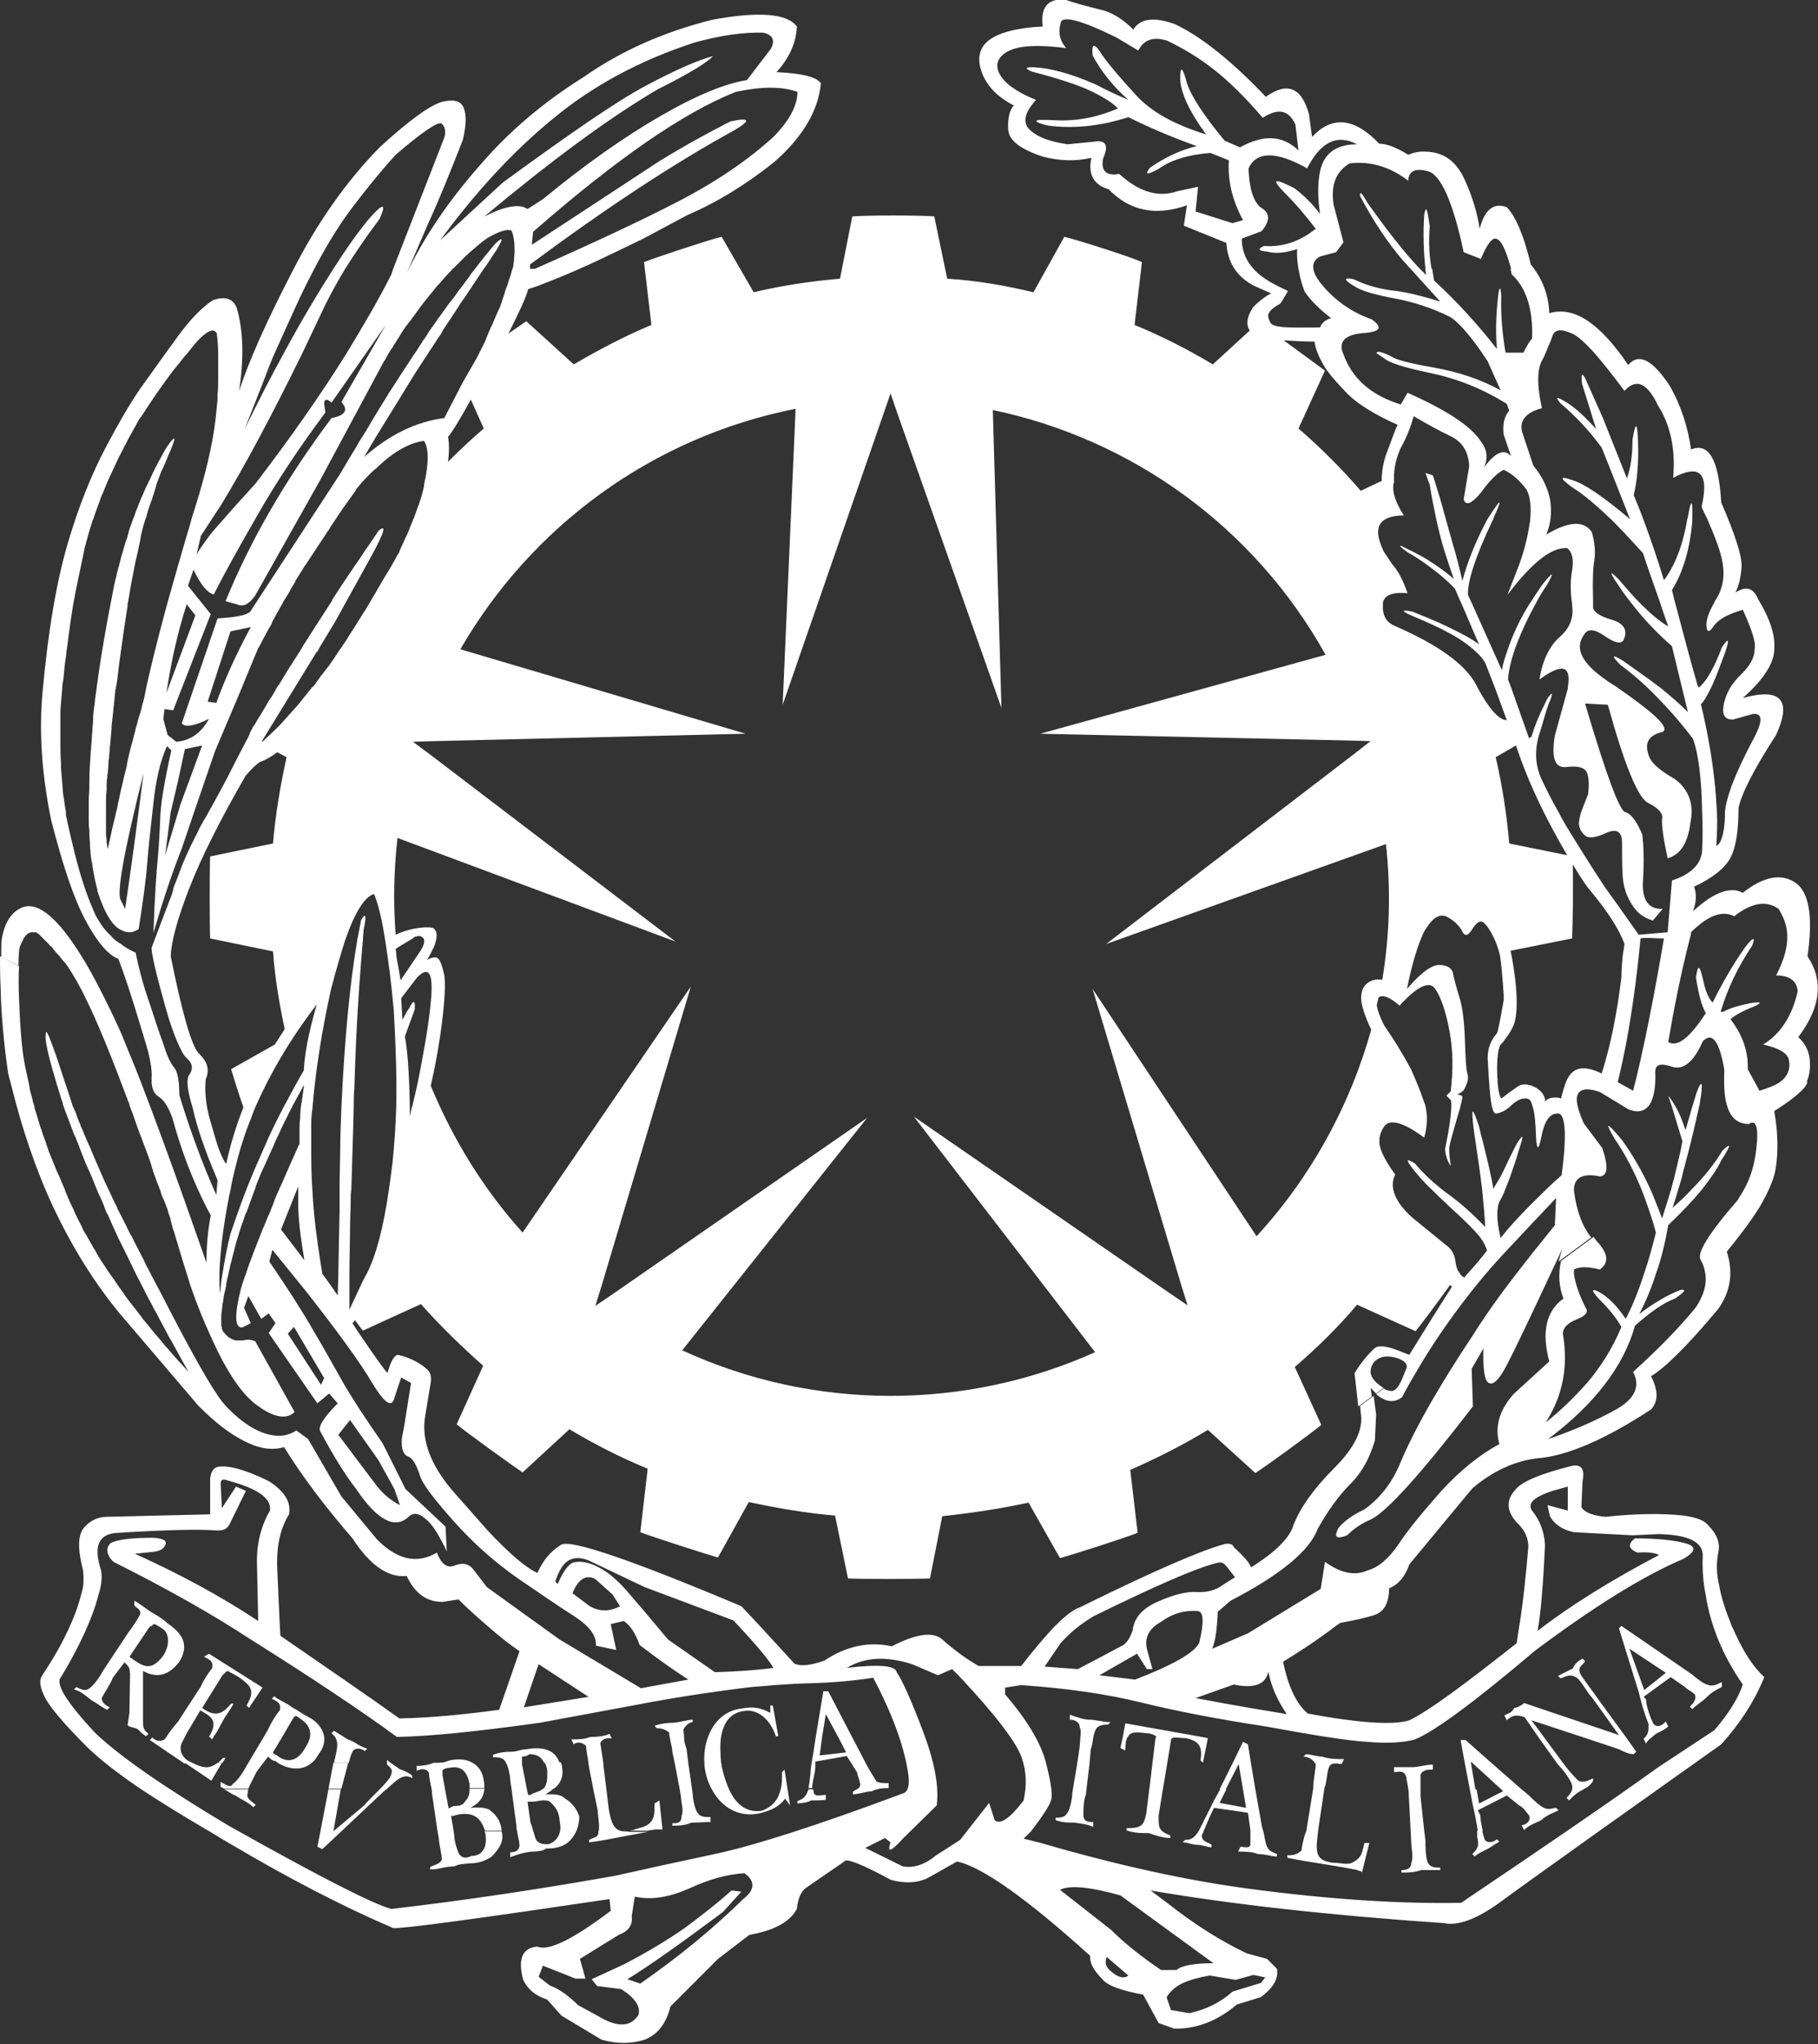 <svg width="89" height="100" viewBox="0 0 89 100" fill="none" xmlns="http://www.w3.org/2000/svg">
<rect x="0" y="0" width="89" height="100" fill="#333333" stroke="none"/>
<path d="M88.487 46.787C88.759 44.887 88.578 43.68 87.914 43.197C87.22 42.715 86.345 42.866 85.319 43.68C84.716 43.348 83.901 43.65 82.876 44.585C83.057 44.133 83.057 43.71 82.936 43.379C83.841 42.956 84.444 42.474 84.716 41.961C84.987 41.448 85.108 40.633 85.108 39.547C85.229 38.884 85.832 37.677 86.948 35.958C87.733 34.238 87.19 33.635 85.319 34.148C86.345 33.243 86.858 32.428 86.858 31.765C86.918 31.131 86.677 30.317 86.074 29.321C85.832 28.748 85.47 28.658 84.957 28.989C85.138 28.627 85.229 28.205 85.259 27.722C85.289 27.24 84.957 26.184 84.263 24.585C84.143 22.504 83.66 21.629 82.785 21.991C82.634 20.905 82.302 19.849 81.729 18.854C80.884 17.587 80.221 17.255 79.708 17.858C78.32 15.807 77.053 14.962 75.846 15.324C75.816 14.449 75.514 13.635 74.941 12.941C74.609 11.584 74.247 10.649 73.764 10.136C73.131 9.894 72.678 10.256 72.437 11.191C72.316 10.407 72.075 9.593 71.683 8.748C71.29 7.903 70.687 7.451 69.842 7.421C69.51 7.391 69.239 7.451 68.937 7.572C68.364 7.21 67.881 7.029 67.519 7.029C66.312 5.762 65.226 5.641 64.231 6.697L64.08 5.581C63.718 4.283 63.024 3.982 61.968 4.736C60.248 2.926 58.74 1.75 57.503 1.176C56.477 0.814 55.814 0.905 55.482 1.448C54.939 0.905 54.396 0.573 53.792 0.452C53.189 0.302 52.616 0.151 52.103 -0.03C51.288 -0.06 50.926 0.362 51.047 1.297C49.78 1.357 48.905 1.599 48.422 1.961C47.939 2.323 47.819 2.866 48.06 3.529C48.301 4.193 48.814 4.736 49.629 5.158C49.418 5.4 49.327 5.792 49.357 6.335C49.388 6.878 49.961 7.3 51.047 7.662C51.861 7.873 52.646 7.903 53.43 7.722C53.249 8.537 53.551 9.05 54.275 9.261C55.301 10.317 56.568 10.588 58.106 10.045L57.956 11.041L60.037 11.885C60.098 12.881 60.58 13.575 61.425 13.997L62.24 14.359C62.059 14.389 61.304 14.992 61.304 15.113C61.184 15.264 60.912 15.807 61.184 16.169L59.374 17.828C58.167 17.104 56.87 16.44 55.542 15.897L55.904 12.82C55.301 12.549 52.736 11.735 52.103 11.584L50.594 14.299C49.206 13.967 47.819 13.725 46.37 13.635L45.737 10.588C45.073 10.528 42.388 10.528 41.724 10.588L41.121 13.635C39.703 13.756 38.285 13.967 36.897 14.299L35.328 11.584C34.695 11.735 32.161 12.579 31.527 12.82L31.889 15.897C30.592 16.44 29.325 17.104 28.088 17.828L25.765 15.716C25.584 15.837 25.282 16.048 24.89 16.32C25.372 15.354 25.765 14.54 25.855 14.148L26.308 13.997L26.851 13.786C28.631 13.092 30.109 12.338 31.497 11.674L33.639 10.528C35.117 9.894 36.535 9.02 37.893 7.934C39.311 6.697 40.065 5.4 40.186 4.072C39.944 3.741 39.22 3.59 38.014 3.529C38.647 2.836 38.979 2.081 39.009 1.297C38.557 0.664 37.169 0.543 34.876 0.965C32.462 1.569 30.381 2.504 28.57 3.771C26.549 5.038 24.89 6.455 23.442 8.145C21.963 9.834 20.787 11.553 19.912 13.363L20.968 10.92C21.511 9.744 22.054 8.386 22.657 6.848C22.838 6.093 22.838 5.581 22.688 5.249C22.537 4.917 22.175 4.857 21.662 4.977C21.088 5.128 20.063 5.852 18.584 7.21C16.955 8.869 15.507 10.92 14.27 13.363C13.003 15.807 12.158 17.738 11.706 19.125C11.947 17.526 11.917 16.169 11.585 15.053C11.404 14.6 11.012 14.48 10.409 14.691C9.835 15.083 9.292 15.656 8.719 16.44C8.146 17.225 7.603 17.979 7.09 18.703C6.547 19.427 5.943 20.452 5.219 21.81C4.495 23.167 3.862 24.736 3.319 26.576C2.776 28.416 2.353 30.86 2.082 33.876C1.901 35.807 2.052 37.919 2.504 40.121C3.077 42.353 3.62 43.982 4.194 45.038C4.676 45.943 5.129 46.516 5.551 46.787C5.642 46.848 5.702 46.878 5.793 46.908C6.064 47.602 6.426 48.688 6.879 50.196C6.939 50.377 6.999 50.588 7.06 50.799C7.331 51.644 7.452 52.278 7.422 52.73C7.422 52.821 7.422 52.881 7.422 52.971C7.452 53.303 7.542 53.514 7.784 53.665C8.055 53.846 8.266 54.208 8.447 54.721C8.87 56.289 9.443 57.768 10.137 59.125C10.197 59.246 10.258 59.336 10.318 59.457C10.167 60.241 10.107 61.026 10.107 61.78C9.775 60.845 9.473 59.97 9.172 59.125C8.327 56.742 7.573 54.691 6.909 52.971C6.577 52.096 6.245 51.342 5.974 50.648C5.793 50.226 5.612 49.864 5.431 49.472C4.918 48.416 4.465 47.541 4.013 46.817C2.866 44.947 1.901 44.133 1.146 44.374C0.573 44.585 0.241 45.098 0.091 45.913C0.06 46.063 0.06 46.365 0.06 46.817L0.905 47.24C0.905 46.757 0.935 46.425 0.965 46.335C0.996 46.274 1.026 46.184 1.056 46.124C1.056 46.093 1.086 46.093 1.086 46.063C1.116 46.033 1.116 46.003 1.146 45.943V45.913C1.146 45.913 1.146 45.913 1.177 45.882C1.207 45.852 1.237 45.792 1.267 45.762L1.297 45.731C1.327 45.701 1.388 45.671 1.418 45.641H1.448C1.478 45.611 1.508 45.611 1.539 45.611H1.569C1.629 45.611 1.659 45.611 1.72 45.611C1.75 45.611 1.78 45.611 1.81 45.641C1.81 45.641 1.84 45.641 1.84 45.671C1.871 45.671 1.901 45.701 1.931 45.731L1.961 45.762C1.991 45.792 2.021 45.822 2.052 45.852L2.082 45.882C2.112 45.913 2.112 45.913 2.142 45.943L2.172 45.973C2.202 46.003 2.263 46.063 2.293 46.093C2.323 46.124 2.353 46.154 2.383 46.184C2.414 46.244 2.474 46.274 2.534 46.335C2.564 46.365 2.595 46.395 2.625 46.455C2.685 46.516 2.745 46.606 2.806 46.667C2.836 46.697 2.866 46.727 2.896 46.757C2.987 46.878 3.077 46.998 3.198 47.119C3.379 47.36 3.56 47.662 3.771 48.024C3.892 48.265 4.043 48.507 4.163 48.778C4.767 49.985 5.461 51.704 6.275 53.876C6.305 53.937 6.336 53.997 6.336 54.057C6.396 54.208 6.426 54.329 6.486 54.449C6.517 54.54 6.547 54.63 6.577 54.721C6.667 54.992 6.758 55.234 6.848 55.475C6.939 55.686 6.999 55.897 7.09 56.108C7.12 56.229 7.18 56.32 7.211 56.44C7.301 56.682 7.392 56.923 7.452 57.164C7.482 57.225 7.482 57.285 7.512 57.345C7.603 57.587 7.663 57.798 7.754 58.009C7.784 58.039 7.784 58.099 7.814 58.16C7.814 58.19 7.814 58.19 7.844 58.22C7.844 58.25 7.874 58.311 7.874 58.341C7.904 58.431 7.935 58.552 7.995 58.642C7.995 58.673 7.995 58.673 8.025 58.703C8.055 58.824 8.116 58.914 8.146 59.035C8.146 59.065 8.146 59.065 8.176 59.095C8.206 59.185 8.236 59.306 8.266 59.397C8.266 59.427 8.297 59.457 8.297 59.487C8.327 59.578 8.357 59.638 8.357 59.728C8.387 59.789 8.387 59.849 8.417 59.94C8.417 59.97 8.447 60 8.447 60.06C8.478 60.151 8.508 60.241 8.538 60.302V60.332C8.598 60.513 8.628 60.664 8.689 60.814C8.809 61.267 9.051 62.021 9.202 62.504C9.322 62.926 9.473 63.318 9.594 63.65C9.896 64.465 10.258 65.279 10.68 66.154C11.314 67.421 11.947 68.296 12.581 68.748C12.671 68.808 12.792 68.899 12.882 68.959C13.576 69.382 14.089 69.412 14.421 69.08L12.49 65.611C12.309 65.55 12.128 65.52 11.887 65.581C11.857 65.581 11.826 65.581 11.796 65.581C11.766 65.581 11.736 65.581 11.706 65.581C11.645 65.581 11.615 65.581 11.555 65.581C11.525 65.581 11.495 65.581 11.464 65.55C11.404 65.55 11.374 65.52 11.314 65.49C11.283 65.49 11.283 65.46 11.253 65.46C11.193 65.43 11.163 65.4 11.133 65.37L11.102 65.339C11.072 65.309 11.012 65.249 10.982 65.219C10.982 65.219 10.982 65.189 10.951 65.189C10.921 65.128 10.891 65.098 10.861 65.007C10.861 64.977 10.861 64.977 10.861 64.947C10.831 64.887 10.831 64.826 10.831 64.766C10.831 64.736 10.831 64.676 10.831 64.645C10.831 64.585 10.831 64.525 10.831 64.465C10.831 64.374 10.831 64.253 10.861 64.133C10.861 64.042 10.891 63.922 10.891 63.831C10.891 63.801 10.891 63.74 10.921 63.71C10.921 63.62 10.951 63.529 10.951 63.439C10.951 63.379 10.982 63.348 10.982 63.288C11.012 63.167 11.042 63.047 11.072 62.896C11.072 62.866 11.072 62.866 11.072 62.836C11.102 62.654 11.133 62.504 11.193 62.292V62.262C11.193 62.232 11.223 62.172 11.223 62.142C11.253 61.991 11.283 61.84 11.344 61.659C11.344 61.599 11.374 61.569 11.374 61.508C11.434 61.297 11.495 61.056 11.555 60.814C11.676 60.422 11.796 60 11.947 59.608C11.977 59.517 12.008 59.397 12.068 59.306C12.188 58.974 12.309 58.642 12.43 58.311C12.46 58.25 12.46 58.22 12.49 58.16C12.49 58.13 12.52 58.099 12.52 58.039C12.611 57.828 12.671 57.647 12.762 57.436C12.822 57.315 12.882 57.164 12.943 57.044C13.033 56.833 13.124 56.651 13.214 56.44C13.275 56.32 13.335 56.169 13.395 56.048C13.395 56.018 13.425 55.988 13.425 55.958C13.516 55.777 13.576 55.626 13.667 55.445C13.727 55.324 13.787 55.173 13.848 55.053C13.938 54.872 14.029 54.691 14.119 54.51C14.18 54.359 14.27 54.238 14.331 54.087C14.511 53.756 14.693 53.424 14.874 53.092C14.874 53.122 14.874 53.152 14.874 53.182C14.843 53.394 14.813 53.605 14.783 53.816C14.783 53.876 14.783 53.906 14.753 53.967C14.723 54.208 14.693 54.419 14.693 54.63C14.693 54.661 14.693 54.691 14.693 54.721C14.662 54.902 14.662 55.083 14.662 55.264C14.662 55.324 14.662 55.354 14.662 55.415C14.662 55.566 14.662 55.716 14.662 55.867C14.662 55.897 14.662 55.928 14.662 55.958C14.542 56.199 14.451 56.44 14.331 56.682C14.089 57.225 13.848 57.798 13.637 58.25C13.546 58.462 13.456 58.642 13.395 58.854C13.335 59.005 13.275 59.155 13.214 59.306C13.184 59.397 13.124 59.487 13.094 59.578C13.003 59.789 12.943 59.97 12.852 60.151C12.55 60.935 12.249 61.659 12.038 62.323C11.947 62.564 11.857 62.805 11.796 63.047C11.464 64.344 11.495 64.977 11.857 64.947L12.279 64.736L11.947 63.982L12.158 63.409L12.792 64.525L13.154 64.253L13.486 64.736L13.154 65.219L15.537 68.658L16.11 68.175L16.533 68.658C15.839 69.351 15.537 69.834 15.688 70.045C16.322 71.222 16.895 72.157 17.438 72.851C18.494 74.419 19.369 74.842 20.032 74.178C20.244 73.997 20.515 74.027 20.817 74.299C21.149 74.54 21.481 75.083 21.873 75.897L21.812 74.691L19.852 72.851L18.735 70.618C17.83 69.321 17.166 68.296 16.774 67.602C16.382 66.908 15.899 66.033 15.326 65.068C14.753 64.072 14.029 62.956 13.184 61.719L13.335 61.146L15.024 63.228C16.533 65.158 17.619 66.636 18.222 67.662C18.826 68.658 19.188 68.899 19.308 68.386L19.64 67.391L20.123 67.662L19.791 69.743L19.671 70.377C19.64 70.86 19.731 71.161 19.972 71.252C20.214 71.342 20.395 71.674 20.576 72.247C20.696 72.609 21.239 73.333 22.235 74.449C23.23 75.566 24.317 76.501 25.403 77.255C26.519 78.009 27.424 78.642 28.148 79.095C28.872 79.578 29.204 80.03 29.174 80.513L30.169 80.724L29.898 79.457L30.532 79.306C30.863 79.517 31.105 79.909 31.316 80.483C32.221 81.176 33.036 81.75 33.699 82.172L31.376 82.594L27.394 80.211L23.834 77.647L23.14 76.742C22.929 76.501 22.627 76.44 22.265 76.591C21.903 76.742 21.601 76.531 21.39 75.958C20.425 76.531 19.459 76.32 18.464 75.324L16.714 73.213L15.085 70.407L14.511 69.985C14.18 70.196 13.818 70.287 13.395 70.226C12.701 70.136 11.917 69.683 11.102 68.838C11.042 68.778 10.982 68.688 10.891 68.597C10.348 67.903 9.353 66.154 7.935 63.379C7.754 63.047 7.573 62.685 7.392 62.353C7.361 62.262 7.301 62.202 7.271 62.111C7.18 61.961 7.09 61.78 7.029 61.629C6.879 61.327 6.728 61.056 6.577 60.754C6.517 60.633 6.456 60.483 6.366 60.362C6.185 59.97 5.974 59.578 5.793 59.216C5.762 59.155 5.732 59.125 5.732 59.065C5.581 58.793 5.461 58.522 5.34 58.25C5.31 58.22 5.31 58.16 5.28 58.13C5.159 57.888 5.068 57.677 4.978 57.466C4.918 57.315 4.827 57.134 4.767 56.983C4.676 56.772 4.586 56.561 4.495 56.35C4.435 56.199 4.375 56.048 4.314 55.928C4.224 55.716 4.133 55.535 4.073 55.354C4.013 55.234 3.952 55.113 3.922 54.992C3.832 54.811 3.771 54.63 3.711 54.449C3.681 54.359 3.62 54.268 3.59 54.178C3.59 54.148 3.56 54.148 3.56 54.118C3.349 53.424 3.138 52.851 2.987 52.368C2.745 51.614 2.564 51.131 2.444 50.83C2.383 50.648 2.323 50.558 2.293 50.498C2.293 50.498 2.293 50.498 2.263 50.498C2.233 50.498 2.233 50.588 2.233 50.83C2.263 51.101 2.353 51.584 2.564 52.308C2.685 52.73 2.836 53.243 3.017 53.816C3.047 53.876 3.077 53.937 3.077 54.027C3.138 54.208 3.228 54.449 3.288 54.6C3.319 54.691 3.349 54.751 3.379 54.842C3.439 54.992 3.5 55.173 3.56 55.324C3.59 55.415 3.62 55.505 3.681 55.596C3.741 55.777 3.832 55.958 3.892 56.139C3.922 56.229 3.982 56.35 4.013 56.471C4.103 56.651 4.163 56.863 4.254 57.044C4.314 57.164 4.344 57.255 4.405 57.376C4.495 57.587 4.586 57.798 4.676 58.039C4.737 58.16 4.767 58.281 4.827 58.401C4.948 58.642 5.068 58.914 5.159 59.185C5.189 59.276 5.219 59.336 5.28 59.427C5.431 59.789 5.612 60.181 5.793 60.573C6.094 61.176 6.396 61.78 6.667 62.353C6.939 62.866 7.18 63.379 7.452 63.861C7.512 64.012 7.603 64.133 7.663 64.253C7.844 64.615 8.055 64.977 8.236 65.339C8.327 65.49 8.387 65.611 8.478 65.762C8.719 66.214 8.991 66.697 9.232 67.119C8.87 66.727 8.538 66.365 8.206 65.973C8.085 65.852 7.995 65.731 7.874 65.581C7.663 65.339 7.452 65.098 7.241 64.826C7.12 64.676 6.999 64.555 6.909 64.404C6.728 64.163 6.547 63.952 6.366 63.71C6.245 63.559 6.155 63.439 6.064 63.288C5.883 63.047 5.732 62.836 5.581 62.594C5.521 62.504 5.461 62.443 5.4 62.353C5.37 62.292 5.31 62.232 5.28 62.172C5.189 62.051 5.129 61.931 5.038 61.81C4.918 61.629 4.797 61.448 4.706 61.267C4.646 61.146 4.556 61.026 4.495 60.905C4.375 60.694 4.284 60.513 4.163 60.332C4.103 60.241 4.043 60.121 4.013 60.03C3.862 59.728 3.711 59.457 3.59 59.155C3.439 58.854 3.319 58.582 3.198 58.281C3.198 58.281 3.198 58.281 3.198 58.25C3.047 57.919 2.926 57.587 2.776 57.285C2.745 57.194 2.685 57.074 2.655 56.983C2.564 56.772 2.474 56.531 2.383 56.32C2.353 56.199 2.293 56.078 2.263 55.958C2.202 55.746 2.112 55.566 2.052 55.354C2.021 55.234 1.961 55.113 1.931 54.992C1.871 54.781 1.81 54.6 1.75 54.389C1.72 54.299 1.689 54.238 1.689 54.148C1.689 54.118 1.659 54.087 1.659 54.057C1.599 53.876 1.569 53.665 1.508 53.484C1.478 53.394 1.448 53.303 1.448 53.182C1.388 52.911 1.327 52.609 1.267 52.338C1.086 51.584 0.996 50.468 0.935 48.929C0.905 48.235 0.905 47.662 0.935 47.27L0 46.787C0 47.179 0 47.692 0.03 48.326C0.06 49.623 0.181 51.011 0.392 52.459C0.422 52.609 0.453 52.76 0.513 52.941C1.056 55.173 1.75 57.225 2.625 59.095C3.53 60.995 4.586 62.715 5.853 64.253L9.715 68.778C10.499 69.562 11.223 70.136 11.947 70.498C12.641 70.86 13.305 70.98 13.908 70.799C14.783 72.217 15.899 73.695 17.257 75.264C18.102 76.561 18.977 77.195 19.912 77.104C20.304 77.949 20.877 78.371 21.662 78.371L22.446 78.25C22.929 78.733 23.412 79.155 23.864 79.547C24.407 80.03 24.95 80.452 25.433 80.784L24.437 83.65C22.657 83.891 21.058 84.042 19.55 84.072C18.162 83.077 16.231 81.75 13.727 80.03L13.697 79.517L13.576 76.832C13.516 75.746 13.697 74.811 14.149 74.087C14.27 73.484 13.908 72.941 13.154 72.459C11.977 71.885 11.163 71.674 10.65 71.765C10.439 71.825 10.318 72.036 10.288 72.338V74.087L5.249 74.208C4.797 74.208 4.405 74.389 4.103 74.751C3.801 75.113 3.801 75.807 4.073 76.863C4.103 77.255 4.103 77.587 4.013 77.858C3.892 78.371 3.711 78.914 3.439 79.517C3.107 80.271 2.655 81.086 2.052 81.991C1.901 82.232 1.961 82.594 2.233 83.107C2.504 83.59 3.168 84.374 4.224 85.43C4.676 85.882 5.37 86.455 6.305 87.119C7.15 87.722 8.538 88.597 10.499 89.743C10.74 89.894 10.982 90.045 11.253 90.196C14.059 91.855 16.714 93.243 19.248 94.329C19.791 94.359 23.321 93.876 29.838 92.911L29.898 93.484C28.027 94.902 26.821 95.475 26.308 95.234C25.554 95.294 25.342 95.867 25.614 96.863C25.825 97.315 26.217 97.647 26.791 97.828L27.484 98.612L29.445 99.789C30.2 100 30.894 100 31.557 99.789C32.191 99.547 32.613 99.004 32.824 98.16L33.036 97.949L35.148 95.837L36.686 94.661C37.893 94.449 38.677 94.027 39.009 93.394C39.069 92.82 39.251 92.489 39.492 92.338L41.332 91.071C41.392 90.89 42.177 91.192 43.625 91.976C44.319 92.157 44.953 92.127 45.465 91.855L46.853 91.071C48.09 91.342 50.262 92.881 53.37 95.686C53.34 96.018 53.521 96.38 53.943 96.802C54.184 97.134 54.848 97.376 55.964 97.587L56.719 98.974L57.473 99.246C58.559 99.276 59.585 98.884 60.55 98.069L61.727 97.707C62.33 97.255 62.602 96.802 62.511 96.32L62.029 95.837L61.033 95.566C59.766 94.962 58.468 94.148 57.171 93.122L56.326 92.489C60.188 93.152 64.955 93.695 70.687 94.087C71.381 94.238 72.346 93.876 73.523 93.001C74.217 92.489 75.695 91.433 78.018 89.774C79.678 88.597 81.759 87.119 84.263 85.339C85.138 84.374 85.862 83.288 86.375 82.051C85.832 81.569 85.38 80.845 84.957 79.94C84.897 79.789 84.837 79.668 84.776 79.547H84.746H84.776C84.475 78.793 84.263 78.16 84.173 77.617C84.022 77.013 84.022 76.471 84.112 75.988C84.233 75.505 84.052 75.053 83.63 74.63C83.449 74.389 83.057 74.238 82.423 74.148C81.307 74.027 80.01 74.057 78.591 74.208C77.928 74.148 77.536 73.967 77.415 73.725L77.475 72.459C77.596 71.885 77.415 71.644 76.993 71.704C75.424 72.097 74.489 72.489 74.187 72.881C73.734 73.363 73.734 73.906 74.247 74.48C74.639 74.842 74.82 75.234 74.82 75.686C74.7 77.074 74.579 78.19 74.458 79.035C74.398 79.397 74.277 80.181 74.247 80.392C71.653 82.443 69.933 83.71 68.998 84.163C68.243 84.404 66.584 84.314 64.02 83.831C63.446 83.348 63.054 82.474 62.813 81.297C63.658 80.784 64.532 80.211 65.438 79.517C65.498 79.487 65.558 79.427 65.619 79.397C66.282 79.276 66.856 79.155 67.308 79.004C67.761 78.854 68.002 78.401 68.002 77.707C68.455 77.526 68.786 77.134 68.998 76.531L72.075 72.82C73.07 71.976 74.157 71.463 75.303 71.342C76.721 71.222 78.561 70.437 80.824 68.959C81.186 68.567 81.186 68.024 80.824 67.33C81.488 66.938 82.604 65.852 84.112 64.042C84.716 63.197 84.867 62.262 84.535 61.237C85.199 60.422 85.742 59.698 86.134 59.065C86.556 58.341 86.828 57.737 86.918 57.225C87.069 56.35 87.039 55.385 86.858 54.359C87.522 53.937 88.004 53.575 88.276 53.273C88.366 53.182 88.457 53.062 88.487 52.911L85.681 54.932C85.742 54.932 85.802 54.932 85.862 54.932C86.043 55.053 86.074 55.535 85.953 56.41C85.862 57.074 85.681 57.647 85.38 58.19C85.289 58.371 85.168 58.522 85.078 58.703C83.63 60.362 83.026 61.357 83.268 61.659C83.388 61.87 83.449 62.081 83.479 62.292C83.57 62.805 83.419 63.348 83.026 63.952C82.242 64.917 81.216 65.973 79.949 67.119C80.311 67.813 80.04 68.416 79.165 68.929C78.139 69.502 77.023 69.985 75.786 70.407C78.079 68.688 79.497 66.817 80.04 64.857C80.794 64.193 81.427 63.74 82.001 63.529C82.483 63.197 82.574 63.077 82.272 63.107C81.639 63.348 80.975 63.74 80.251 64.284C80.583 63.65 80.854 62.986 81.065 62.323H81.096H81.065C81.337 61.569 81.518 60.784 81.669 59.94C82.332 59.306 82.876 58.733 83.298 58.22C83.751 57.647 84.082 57.164 84.263 56.772C84.746 56.018 84.776 55.867 84.324 56.289C83.962 56.893 83.449 57.556 82.785 58.22C82.514 58.522 82.212 58.793 81.88 59.095C81.971 58.824 82.061 58.522 82.151 58.22C82.242 57.919 82.332 57.647 82.393 57.345C82.664 56.35 82.936 55.264 83.177 54.148C83.177 54.118 83.207 54.057 83.207 54.027C83.388 52.941 83.328 52.73 83.057 53.454L82.845 54.148L82.514 55.294C82.363 54.842 82.212 54.449 82.031 54.148C81.91 53.937 81.79 53.756 81.669 53.605L81.85 54.148L82.363 55.837C82.272 56.35 82.121 56.953 81.94 57.707C81.88 57.888 81.85 58.069 81.79 58.25C81.669 58.673 81.518 59.125 81.367 59.608C81.216 59.216 81.065 58.824 80.915 58.462C80.884 58.401 80.854 58.311 80.824 58.25C80.432 57.376 79.949 56.531 79.406 55.777C78.652 54.872 78.531 54.842 79.044 55.716C79.527 56.41 79.979 57.255 80.371 58.22C80.432 58.371 80.492 58.552 80.552 58.703C80.734 59.216 80.915 59.728 81.065 60.302C80.884 61.026 80.703 61.689 80.492 62.292C80.221 63.137 79.919 63.891 79.587 64.525C79.165 63.891 78.712 63.439 78.26 63.197C77.898 63.017 77.898 63.137 78.26 63.529C78.712 63.982 79.104 64.434 79.376 64.917C78.954 65.943 78.38 66.848 77.717 67.632C77.023 68.416 76.359 69.05 75.665 69.593C76.51 68.296 76.781 66.848 76.51 65.249C76.51 64.977 76.721 64.736 77.174 64.555C77.626 64.374 77.777 64.193 77.626 63.982C77.294 63.318 77.113 62.775 77.053 62.323C77.053 62.262 77.053 62.172 77.053 62.111C77.324 61.961 77.747 61.961 78.32 62.111C78.772 61.78 78.742 61.357 78.199 60.754C78.139 60.694 78.079 60.603 78.018 60.513L76.419 61.689C76.269 62.383 76.329 62.986 76.54 63.529C75.695 64.133 75.454 65.158 75.846 66.606L74.096 68.205C73.402 68.989 73.161 69.804 73.402 70.648C72.407 71.192 71.472 71.946 70.536 72.971C69.631 73.997 68.907 74.872 68.455 75.566C67.972 76.259 67.489 76.682 66.946 76.832C66.343 77.104 65.649 76.983 64.864 76.41L64.653 77.737L61.093 79.909L59.343 80.664C59.494 80.302 59.585 79.698 59.615 78.854L60.248 78.311C62.692 77.044 64.11 75.867 64.502 74.811C64.985 73.937 65.528 73.182 66.101 72.609C66.675 72.036 67.067 71.312 67.308 70.468L67.368 69.201L67.248 68.296L66.584 68.778L66.614 69.11C66.765 69.924 66.312 70.829 65.317 71.825C64.321 72.82 63.658 73.756 63.326 74.6C63.145 75.234 62.451 75.927 61.244 76.682C61.184 76.471 60.882 76.139 60.399 75.686C60.339 75.535 60.188 75.505 59.977 75.535C58.831 75.837 56.538 76.832 53.098 78.522L51.62 79.578C51.167 80.06 50.624 80.694 49.991 81.508H47.909C47.336 81.176 46.733 80.754 46.099 80.181C45.646 79.819 44.832 79.94 43.655 80.543C42.569 80.302 41.453 80.513 40.367 81.237C39.703 81.478 39.19 81.538 38.889 81.388L37.199 79.547L36.294 78.582C30.924 76.32 27.997 75.324 27.484 75.566C26.941 75.897 26.579 76.35 26.308 76.953C25.765 76.712 24.98 76.048 23.924 74.932L22.295 73.092C21.088 71.734 20.606 70.468 20.817 69.261L21.088 67.632C21.119 67.391 21.088 67.179 20.968 67.059C20.576 66.636 19.882 66.365 19.55 66.305C19.489 66.274 19.248 66.184 18.977 67.149C19.037 67.391 17.287 64.826 17.257 64.736C17.287 64.706 17.348 64.645 17.378 64.585C17.559 64.826 17.679 65.007 17.77 65.098L20.606 63.801C21.541 64.857 22.567 65.852 23.653 66.817L22.356 69.683C22.869 70.106 25.041 71.674 25.584 72.036L27.877 69.924C29.083 70.648 30.381 71.312 31.708 71.855L31.346 74.962C31.98 75.204 34.514 76.018 35.148 76.199L36.656 73.484C38.044 73.786 39.462 74.027 40.88 74.148L41.513 77.225C42.177 77.255 44.862 77.255 45.526 77.225L46.129 74.178C47.547 74.027 48.965 73.816 50.353 73.514L51.892 76.229C52.555 76.048 55.09 75.234 55.693 74.992L55.331 71.915C56.628 71.342 57.895 70.709 59.132 69.955L61.455 72.066C62.029 71.704 64.171 70.136 64.683 69.713L63.386 66.878C64.472 65.943 65.498 64.947 66.433 63.831L69.299 65.128C69.571 64.796 70.385 63.71 70.989 62.866C71.019 62.896 71.049 62.926 71.079 62.956C70.778 63.409 69.028 66.214 68.998 66.274C68.907 66.305 67.67 65.611 67.278 65.973C66.856 66.365 66.494 66.878 66.312 67.179L66.494 68.808L67.157 68.326L67.097 67.903C67.188 67.994 67.278 68.084 67.368 68.175L67.731 67.903C67.429 67.722 67.097 67.421 67.097 67.119C67.097 66.667 67.459 66.365 67.912 66.365C68.364 66.365 68.998 66.606 68.847 66.968C68.817 67.029 68.786 67.089 68.756 67.179C68.605 67.541 68.455 67.994 68.153 68.054C68.032 68.054 67.881 68.024 67.731 67.934L67.368 68.205C67.821 68.597 68.243 68.658 68.636 68.356C68.968 67.722 69.329 67.119 69.692 66.516C70.114 65.822 70.566 65.158 71.019 64.525C71.864 63.348 72.769 62.232 73.734 61.207C74.7 60.181 75.514 59.306 76.178 58.612L76.118 59.94C74.579 61.84 73.463 63.288 72.769 64.314C72.497 64.706 72.286 65.038 72.135 65.279C70.325 67.994 69.118 70.166 68.485 71.734C68.093 72.609 67.519 73.333 66.795 73.846C66.222 74.118 65.8 74.419 65.528 74.751C65.287 75.204 65.407 75.324 65.951 75.113C66.312 74.751 66.705 74.51 67.127 74.329C67.912 73.937 69.571 72.097 72.105 68.808L72.045 66.968L72.618 65.973C72.588 66.998 72.678 67.572 72.889 67.662C73.101 67.783 73.402 67.481 73.764 66.787C74.096 66.154 74.881 64.525 76.118 61.87C76.238 61.629 76.359 61.357 76.48 61.086C76.419 61.297 76.359 61.508 76.299 61.719L77.898 60.543C77.445 59.97 77.174 59.216 77.053 58.25V58.22C77.053 57.617 77.475 57.376 78.32 57.556C78.712 57.526 78.742 57.074 78.441 56.169L77.536 54.962C77.385 54.63 77.294 54.359 77.234 54.118C77.053 53.363 77.445 53.122 78.32 53.424L79.466 54.118L79.708 54.268C80.13 54.449 80.462 54.389 80.703 54.118C80.945 53.816 81.065 53.243 81.035 52.428C81.035 52.066 81.307 52.006 81.85 52.187C82.393 52.368 82.906 51.976 83.358 50.95C83.811 50.468 84.173 50.92 84.414 52.338C84.384 53.122 84.414 53.725 84.565 54.148C84.746 54.721 85.108 54.992 85.621 54.992L88.427 52.971C88.547 52.73 88.608 52.428 88.608 52.066C88.608 51.523 88.427 51.101 88.035 50.739C89.151 49.261 89.272 47.964 88.487 46.787ZM17.136 69.472L18.524 71.433L19.308 72.851L19.58 73.635C19.097 73.394 18.675 73.032 18.313 72.519L17.468 71.403L16.563 70.196L17.136 69.472ZM14.391 64.917L15.869 67.421L15.718 67.753L14.089 65.249L14.391 64.917ZM28.872 78.582L28.027 77.949C28.299 77.255 28.691 77.013 29.144 77.255L29.988 78.009L30.351 78.582C29.838 78.854 29.355 78.854 28.872 78.582ZM26.368 81.418L28.812 83.016L25.644 83.529L26.368 81.418ZM36.384 92.911C34.906 94.359 33.217 95.746 31.346 97.044L30.712 96.832C31.799 96.169 33.367 95.053 35.389 93.544L36.294 92.549L35.811 92.489C35.148 93.092 34.363 93.695 33.518 94.329C32.643 94.932 31.648 95.535 30.532 96.109L28.963 96.832L29.234 97.164L30.411 97.315C31.075 97.737 31.376 98.16 31.256 98.582C30.894 99.125 30.351 99.186 29.566 98.793L28.299 98.1C27.846 97.647 27.394 97.315 26.911 97.134L26.368 96.712L26.579 96.169L28.178 96.802H28.661L28.39 95.837L30.29 94.661C30.773 94.48 30.984 94.178 30.924 93.756L31.075 92.79C31.889 92.971 32.764 92.82 33.73 92.398C34.695 91.946 35.57 91.704 36.445 91.644C36.988 92.036 36.958 92.459 36.384 92.911ZM54.456 96.501C54.124 96.259 54.064 96.018 54.184 95.746L55.24 96.651C55.059 96.802 54.788 96.772 54.456 96.501ZM61.365 96.621L61.938 96.742L61.727 97.013L60.339 97.436C59.736 97.979 59.042 98.311 58.227 98.492L57.322 98.341L57.111 97.707C57.322 97.376 57.594 97.164 57.925 97.013C58.257 96.863 58.68 96.742 59.223 96.651L60.49 96.863L61.365 96.621ZM59.404 96.048C58.438 96.048 57.835 96.169 57.594 96.38H56.839C55.814 95.686 54.999 95.023 54.396 94.419L51.892 92.459C52.344 92.217 53.34 92.308 54.848 92.73L59.404 96.048ZM60.399 82.413C61.395 82.624 61.968 82.413 62.089 81.78C62.24 82.534 62.541 83.198 62.994 83.861C62.089 83.71 60.58 83.469 58.529 83.077L60.399 82.413ZM56.176 80.784C55.995 80.181 56.206 79.698 56.809 79.367C57.382 78.944 57.986 78.763 58.65 78.823C58.921 78.854 58.951 79.366 58.71 80.362C58.499 80.845 57.443 81.448 55.572 82.172L53.822 81.961L55.663 80.905L56.145 81.659H56.417L56.176 80.784ZM51.922 80.392C52.344 79.909 52.887 79.457 53.551 79.065C56.568 77.587 58.559 76.712 59.555 76.471C59.736 76.41 59.886 76.44 60.037 76.621L60.46 77.164L59.886 77.526C59.524 77.798 59.102 77.918 58.559 77.888C58.106 77.858 57.473 78.009 56.719 78.341C55.934 78.673 55.512 79.155 55.452 79.759C55.301 80.181 55.12 80.452 54.878 80.543C54.094 80.965 53.4 81.327 52.766 81.659L51.137 81.538L51.922 80.392ZM49.206 82.564L49.991 82.443C52.193 82.594 54.124 82.866 55.844 83.288C57.563 83.71 59.585 84.103 61.968 84.465C64.261 84.887 65.92 85.158 66.946 85.219C67.972 85.309 68.756 85.249 69.269 85.098C70.235 84.706 72.196 83.258 75.152 80.754C78.018 78.612 80.432 77.104 82.423 76.259C83.026 75.897 83.057 75.656 82.514 75.505C81.971 75.354 81.156 75.264 80.04 75.264C79.678 75.535 79.708 75.777 80.16 75.958C80.643 75.927 81.005 75.958 81.216 76.078C78.863 77.315 76.872 78.552 75.273 79.789C75.424 78.974 75.544 77.587 75.635 75.596C75.605 74.962 75.394 74.389 75.001 73.906C74.76 73.544 75.092 73.243 75.997 72.941L76.751 72.73V73.906L75.756 73.635L75.876 74.178C76.088 74.57 76.48 74.842 77.053 74.962L79.919 75.113L81.186 75.053C82.664 75.083 83.388 75.445 83.358 76.139C83.328 76.832 83.388 77.466 83.509 78.069C83.751 79.578 84.354 81.026 85.319 82.413C85.108 83.047 84.656 83.801 83.931 84.645L81.186 86.455C78.833 88.145 75.605 90.347 71.532 93.092C68.636 93.152 65.166 92.941 61.093 92.398C58.167 92.006 54.788 91.282 50.956 90.166L50.111 89.955L50.474 89.593C51.077 88.808 51.409 88.296 51.469 88.024C51.529 87.753 51.439 87.149 51.198 86.214C50.956 85.279 50.292 84.163 49.206 82.896V82.564V82.564ZM44.651 81.418L45.918 81.961L46.612 81.659L46.974 82.021C48.784 83.952 49.78 85.279 50.021 86.003C50.262 86.697 50.262 87.391 50.111 88.084C49.448 88.959 48.965 89.291 48.694 89.05L48.422 88.205L47.004 90.015L45.828 90.769C45.284 91.222 44.741 91.403 44.198 91.312L42.358 90.407L43.323 89.924L43.595 90.136C43.414 90.679 43.625 90.588 44.228 89.924L45.858 88.326C45.978 87.36 45.737 86.154 45.164 84.645C44.59 83.137 44.168 82.202 43.897 81.81C43.836 81.478 43.022 81.418 41.453 81.599C42.358 81.056 43.414 81.026 44.651 81.418ZM39.612 82.353C40.729 82.323 41.785 82.232 42.75 82.081C43.655 83.801 44.228 85.339 44.44 86.636C44.56 87.3 44.47 87.692 44.168 87.753C39.975 89.321 36.928 90.287 35.117 90.679C33.277 91.071 31.618 91.433 30.139 91.765C26.428 92.428 22.778 92.971 19.158 93.394C18.253 93.152 15.598 91.795 11.193 89.321C8.116 87.481 5.913 85.973 4.676 84.796C3.258 83.288 2.685 82.353 2.987 82.051C3.892 80.543 4.525 79.186 4.827 78.009C4.978 77.526 5.008 77.134 4.948 76.832C4.556 75.626 4.827 75.023 5.793 74.992C8.146 74.842 9.745 74.811 10.559 74.872C10.921 74.902 11.133 74.811 11.253 74.54L12.038 72.941L11.555 72.73L10.861 73.786L10.801 72.579C10.801 72.398 10.921 72.338 11.133 72.428C12.611 72.82 13.305 73.303 13.214 73.906C12.762 74.691 12.55 75.566 12.581 76.561L12.641 79.306C10.771 78.069 8.749 76.983 6.607 76.018C6.848 75.988 7.15 75.958 7.452 75.927C7.784 75.897 7.995 75.807 8.085 75.596C8.206 75.385 7.995 75.264 7.512 75.234C6.426 75.234 5.702 75.324 5.4 75.505C5.159 75.777 5.219 76.078 5.551 76.41C8.085 77.677 10.348 78.944 12.279 80.211C15.356 82.142 17.74 83.74 19.429 84.977C21.088 84.947 23.412 84.706 26.428 84.284L30.984 83.439C32.855 83.077 34.785 82.775 36.807 82.534C37.561 82.474 38.496 82.383 39.612 82.353ZM27.877 76.32C28.178 76.169 28.57 76.199 29.023 76.44L31.557 77.647L35.902 79.276C36.958 80.392 37.621 81.176 37.863 81.599C36.988 81.719 36.022 81.78 34.997 81.81L32.704 80.211C31.799 79.125 31.105 78.311 30.682 77.828C30.26 77.345 29.838 76.983 29.476 76.772C28.902 76.44 28.45 76.35 28.088 76.44C27.846 76.501 27.575 76.863 27.303 77.496L27.183 77.376C27.364 76.832 27.575 76.471 27.877 76.32ZM68.937 8.839C68.968 8.356 69.299 8.205 69.933 8.386C70.536 8.567 71.14 9.894 71.653 12.338L72.497 12.67C72.769 12.006 73.01 11.674 73.191 11.674C73.463 11.674 73.704 12.157 73.976 13.152H73.915H73.945C73.976 13.243 73.976 13.333 74.006 13.424C74.7 14.057 75.062 15.113 75.001 16.561C74.82 16.772 74.7 17.014 74.579 17.255H73.704C73.553 16.38 73.463 15.445 73.493 14.48C73.463 13.997 73.402 13.997 73.342 14.48C73.221 15.505 73.221 16.38 73.282 17.074C72.316 15.837 71.29 14.721 70.204 13.725C70.174 13.575 70.144 13.333 70.114 13.152H70.084C69.963 12.519 69.933 11.825 69.993 11.071C69.873 10.226 69.812 10.015 69.722 10.498C69.661 11.433 69.692 12.308 69.782 13.152H69.661H69.782C69.782 13.273 69.812 13.363 69.812 13.454C69.722 13.363 69.601 13.243 69.51 13.152C68.756 12.368 67.912 11.282 66.946 9.925C66.675 9.442 66.554 9.321 66.584 9.593C67.248 10.86 67.972 11.915 68.696 12.76C68.817 12.881 68.907 13.001 69.028 13.122C69.631 13.786 70.114 14.329 70.506 14.751C69.601 14.48 68.786 14.268 68.123 14.208C67.459 14.118 66.825 13.937 66.282 13.665C65.739 13.544 65.769 13.695 66.343 14.027C66.675 14.238 67.308 14.419 68.274 14.6C69.239 14.781 70.144 15.083 70.989 15.505C71.381 15.746 71.894 16.32 72.528 17.225C72.618 17.375 72.739 17.526 72.829 17.677L73.463 19.095C72.467 18.552 71.381 18.19 70.174 17.979C68.968 17.768 68.274 17.587 68.062 17.406C67.851 17.315 67.7 17.255 67.58 17.225C67.519 17.195 67.429 17.225 67.368 17.255C67.429 17.315 67.58 17.406 67.761 17.526C67.972 17.738 68.726 17.979 70.023 18.25C71.321 18.522 72.558 19.005 73.764 19.759L73.885 20.09C73.644 20.362 73.553 20.754 73.614 21.267L73.976 22.323C73.644 21.931 73.221 22.112 72.648 22.866C72.859 22.413 72.799 21.991 72.497 21.599C72.015 20.845 70.808 20.06 68.907 19.216L68.575 19.789C67.097 19.336 66.162 18.492 65.739 17.255C65.709 17.195 65.679 17.104 65.679 17.014C65.649 16.591 66.011 16.35 66.795 16.29C67.58 16.229 67.7 16.018 67.157 15.626C66.132 15.264 65.287 14.661 64.623 13.816C64.412 13.544 64.321 13.333 64.291 13.122C64.261 12.881 64.382 12.67 64.623 12.549L65.407 12.338L65.769 11.855L65.287 10.015C65.136 9.05 65.407 8.386 66.071 7.994C67.067 7.873 68.032 8.145 68.937 8.839ZM62.843 16.651C63.356 16.682 63.839 16.712 64.352 16.712C64.382 16.983 64.532 17.406 64.714 17.707C64.864 18.039 65.226 18.492 65.86 19.155C66.433 19.789 67.519 20.392 68.424 20.784C68.364 20.845 68.123 21.538 67.881 22.172C67.731 22.564 67.64 23.047 67.64 23.529L66.614 24.012C65.679 22.926 64.683 21.931 63.567 20.965L64.864 18.13C64.532 17.888 63.627 17.225 62.843 16.651ZM60.339 10.92L58.529 10.347L58.65 9.14L57.654 9.351C56.688 9.683 55.753 9.382 54.788 8.507C54.154 8.627 53.883 8.356 54.003 7.753C54.245 7.21 54.184 6.938 53.792 6.908L52.254 7.059C51.258 6.908 50.624 6.636 50.292 6.214C50.081 5.852 50.232 5.43 50.715 4.887C49.749 4.495 49.176 4.072 48.935 3.62C48.694 3.167 48.844 2.775 49.357 2.504C49.87 2.232 50.805 2.172 52.193 2.353C51.861 1.961 51.801 1.569 51.922 1.146C51.952 0.724 52.887 0.965 54.667 1.84L55.723 2.474C55.995 1.931 56.477 1.78 57.141 1.991C57.956 2.383 58.71 2.836 59.434 3.409C60.128 3.952 60.942 4.736 61.817 5.762C62.572 5.279 63.084 5.369 63.416 6.093L63.567 7.36C62.783 6.606 61.847 6.576 60.701 7.21L59.947 6.878C58.921 5.641 58.318 4.706 58.106 4.072C57.895 3.258 57.775 3.198 57.775 3.861C57.805 4.555 58.227 5.46 59.042 6.576C57.473 6.093 56.357 5.46 55.633 4.676C54.908 3.891 54.365 3.258 53.973 2.715C53.581 2.081 53.43 2.081 53.49 2.715C53.913 3.499 54.486 4.223 55.24 4.887C54.667 4.645 54.154 4.404 53.641 4.133C52.404 3.59 51.379 3.318 50.564 3.288C50.172 3.288 50.172 3.348 50.504 3.499C51.892 3.861 52.887 4.193 53.49 4.495C54.094 4.796 54.516 5.068 54.727 5.309C53.732 5.731 52.706 5.943 51.65 5.882C50.986 5.852 50.685 5.852 50.745 5.943C50.805 6.003 51.017 6.093 51.379 6.154C52.646 6.305 53.943 6.154 55.24 5.731C56.206 6.214 57.322 6.697 58.589 7.149C57.805 7.33 57.05 7.692 56.296 8.205C56.025 8.567 56.145 8.567 56.719 8.265C57.292 7.843 58.137 7.572 59.253 7.481L60.158 7.843C60.098 8.808 60.309 9.774 60.852 10.769L60.339 10.92ZM62.692 14.842L63.054 14.238C62.421 13.937 61.787 13.635 61.365 13.152H61.425H61.365C61.033 12.79 60.791 12.308 60.791 11.674L61.757 11.312C62.179 10.829 62.179 10.437 61.787 10.196C61.395 9.955 61.154 9.291 61.123 8.235C61.516 7.391 62.481 7.391 63.989 8.235C64.653 6.938 65.468 6.546 66.433 7.059C65.407 7.059 64.804 7.511 64.623 8.386C64.502 8.959 64.502 9.653 64.623 10.467C64.261 9.985 63.839 9.563 63.356 9.201C62.391 8.718 62.24 8.748 62.813 9.351C63.416 9.955 63.929 10.558 64.412 11.191C63.627 11.825 62.783 12.097 61.878 12.036C61.546 12.187 61.606 12.277 62.029 12.308C62.451 12.428 62.934 12.368 63.507 12.187C63.477 12.459 63.507 12.79 63.567 13.152C63.627 13.544 63.748 13.967 63.869 14.268C64.201 14.751 64.653 15.173 65.166 15.566C64.925 15.626 64.714 15.777 64.623 16.018C62.632 16.048 62.24 16.018 62.149 15.686C62.029 15.445 61.998 15.234 62.692 14.842ZM39.039 4.495C39.039 5.158 38.647 5.912 37.833 6.727C36.596 7.843 35.057 8.899 33.186 9.864C31.376 10.799 29.053 11.885 26.187 13.152H25.946V12.941C29.566 10.256 32.885 8.054 35.962 6.365C36.777 5.882 36.716 5.731 35.751 5.943C34.695 6.486 33.518 7.119 32.251 7.903C30.139 9.291 28.058 10.649 26.036 11.976L26.097 11.342C30.139 7.813 33.428 5.52 36.022 4.495C37.289 4.223 38.285 4.223 39.039 4.495ZM27.092 5.792C29.023 4.193 31.316 2.956 34.001 2.081C35.298 1.719 36.445 1.569 37.38 1.599C37.833 1.719 37.953 1.961 37.742 2.383L36.565 3.921C35.54 4.072 34.122 4.645 32.342 5.671C30.562 6.697 28.631 8.054 26.579 9.744L25.825 10.226C25.433 9.955 24.739 10.075 23.713 10.588C26.971 7.873 29.777 5.792 32.191 4.374C33.76 3.59 34.635 3.047 34.906 2.745C34.122 2.956 33.036 3.439 31.618 4.193C30.2 4.947 27.877 6.546 24.618 8.929L21.541 11.765C23.321 9.351 25.161 7.36 27.092 5.792ZM20.576 15.023C20.817 14.691 21.058 14.419 21.3 14.118C21.36 14.027 21.42 13.967 21.511 13.876C21.692 13.665 21.873 13.454 22.084 13.243C22.114 13.213 22.144 13.152 22.205 13.122C22.235 13.092 22.295 13.032 22.325 13.001C22.506 12.82 22.657 12.67 22.838 12.489C22.929 12.428 22.989 12.338 23.08 12.277C23.321 12.066 23.593 11.825 23.864 11.644C24.437 11.312 24.829 11.191 25.041 11.282C25.161 11.553 25.192 11.885 25.192 12.308C25.192 12.459 25.161 12.579 25.161 12.76C25.161 12.82 25.131 12.911 25.131 13.001C25.131 13.032 25.131 13.062 25.101 13.092C25.101 13.122 25.101 13.152 25.071 13.182C25.071 13.213 25.041 13.273 25.041 13.303C25.041 13.333 25.011 13.394 25.011 13.424C24.98 13.514 24.95 13.605 24.92 13.695C24.92 13.725 24.89 13.756 24.89 13.786C24.86 13.906 24.799 14.057 24.739 14.208C24.739 14.238 24.709 14.299 24.709 14.329C24.679 14.449 24.618 14.57 24.588 14.691C24.558 14.751 24.558 14.811 24.528 14.872C24.498 14.992 24.437 15.113 24.377 15.234C24.347 15.294 24.317 15.354 24.286 15.445C24.226 15.566 24.166 15.716 24.105 15.867C24.075 15.928 24.045 15.988 24.015 16.048C23.924 16.259 23.834 16.471 23.743 16.712L23.351 17.496L22.657 18.703L21.752 20.452C20.364 20.633 19.067 21.267 17.83 22.353C18.192 21.719 18.615 21.026 19.067 20.302C19.399 19.759 19.761 19.186 20.123 18.582C20.364 18.19 20.666 17.738 20.998 17.225C21.058 17.134 21.119 17.044 21.179 16.953C21.27 16.802 21.36 16.682 21.451 16.531C21.541 16.41 21.631 16.29 21.692 16.139C21.812 15.958 21.933 15.777 22.054 15.596C22.144 15.475 22.205 15.354 22.295 15.234C22.446 14.992 22.597 14.751 22.778 14.51C22.838 14.419 22.899 14.329 22.959 14.238C23.2 13.876 23.442 13.514 23.683 13.152C23.683 13.152 23.683 13.122 23.713 13.122C23.924 12.82 24.105 12.519 24.317 12.217C24.468 11.946 24.558 11.795 24.558 11.735C24.558 11.674 24.498 11.704 24.347 11.825C24.317 11.855 24.286 11.885 24.256 11.915C24.045 12.157 23.593 12.7 23.14 13.303C23.08 13.363 23.019 13.454 22.989 13.514C22.899 13.635 22.808 13.756 22.718 13.876C22.657 13.967 22.597 14.027 22.537 14.118C22.476 14.178 22.416 14.268 22.356 14.359C22.235 14.54 22.114 14.691 21.963 14.872C21.812 15.083 21.662 15.294 21.511 15.505C21.451 15.566 21.42 15.626 21.36 15.716C21.239 15.897 21.119 16.048 20.998 16.229C20.938 16.32 20.907 16.38 20.847 16.471C20.666 16.712 20.515 16.983 20.334 17.255C20.304 17.285 20.274 17.345 20.244 17.375C20.093 17.617 19.912 17.888 19.731 18.16C19.701 18.22 19.64 18.28 19.61 18.341C19.429 18.642 19.218 18.944 19.007 19.276C18.977 19.336 18.946 19.397 18.916 19.427C18.735 19.728 18.524 20.06 18.343 20.362C18.313 20.422 18.283 20.452 18.253 20.513C18.041 20.875 17.83 21.237 17.589 21.599C17.529 21.689 17.498 21.78 17.438 21.87C17.197 22.262 16.955 22.654 16.714 23.077C16.684 23.137 16.623 23.228 16.563 23.318C15.899 24.344 14.451 26.546 12.249 29.924C12.068 30.105 11.555 30.196 10.65 30.256L8.9 35.385C9.051 35.596 9.473 35.535 10.227 35.173C9.865 35.837 9.353 36.229 8.628 36.289L8.206 35.958L7.995 35.173L8.055 34.691L8.478 34.751L10.318 30.045L9.202 28.658L9.473 27.873C9.835 28.627 10.167 29.02 10.469 29.08C10.951 28.115 11.676 26.817 12.611 25.189C13.546 23.559 14.662 21.87 15.93 20.181L15.869 19.759C15.869 19.517 15.99 19.487 16.231 19.698L18.886 15.897L16.714 19.668C17.076 20.06 16.895 20.332 16.231 20.452C13.969 23.469 12.249 26.455 11.042 29.412L11.585 29.562C11.917 29.713 12.188 29.562 12.49 29.14L15.718 23.409L18.796 17.677C18.796 17.677 18.796 17.647 18.826 17.647C18.916 17.496 18.977 17.345 19.067 17.225C19.097 17.164 19.128 17.104 19.188 17.044C19.339 16.772 19.52 16.531 19.671 16.259C19.731 16.169 19.791 16.078 19.852 15.988C20.123 15.656 20.334 15.354 20.576 15.023ZM21.933 21.357C21.994 21.357 22.476 20.603 23.049 19.547L23.683 20.965C23.08 21.478 22.506 22.021 21.933 22.594C21.994 22.142 21.994 21.719 21.933 21.357ZM12.279 30.679C11.525 32.066 10.982 33.303 10.589 34.389L10.167 34.329L11.283 30.89L12.279 30.679ZM9.896 36.471L8.84 39.336L8.085 41.84L8.357 39.728L8.719 38.19L9.051 36.651L9.896 36.471ZM8.146 33.906C8.387 32.308 8.719 30.86 9.141 29.562L9.564 30.105L8.146 33.906ZM14.813 17.255C15.175 16.501 15.537 15.716 15.93 14.902C16.201 14.359 16.533 13.756 16.895 13.152C17.378 12.398 17.921 11.584 18.584 10.709C18.946 9.894 18.735 9.925 18.011 10.769C17.468 11.433 16.895 12.247 16.322 13.152C15.568 14.329 14.753 15.686 13.908 17.255H13.576H13.908C13.275 18.401 12.641 19.638 11.977 20.995L12.973 18.462C13.063 18.22 13.214 17.798 13.456 17.255C13.757 16.591 14.149 15.716 14.662 14.6C14.904 14.087 15.145 13.605 15.386 13.152C16.08 11.825 16.774 10.739 17.468 9.864C18.373 8.688 19.037 7.934 19.369 7.572C20.636 6.486 21.39 5.973 21.601 6.033C21.782 6.184 21.843 6.395 21.752 6.727L19.248 13.152L19.158 13.424C18.524 14.691 17.77 15.958 16.985 17.255C15.688 19.336 14.18 21.478 12.49 23.68C11.826 24.404 11.283 25.008 10.921 25.43C10.65 25.732 10.439 25.973 10.318 26.124C10.046 26.486 9.805 26.817 9.624 27.119L9.835 26.214L10.348 25.43L10.861 24.645C11.977 22.805 13.305 20.332 14.813 17.255ZM10.589 58.462C9.926 56.983 9.322 55.354 8.779 53.575C8.779 52.881 8.689 52.428 8.538 52.247C8.387 52.066 8.206 51.734 8.055 51.252C7.995 51.071 7.935 50.89 7.844 50.648C7.693 50.226 7.542 49.743 7.331 49.11C6.999 48.175 6.788 47.33 6.637 46.606C6.426 46.516 6.215 46.395 6.034 46.274C5.974 46.214 5.883 46.154 5.823 46.124C5.732 46.063 5.642 46.003 5.551 45.913H5.581H5.551C5.521 45.882 5.491 45.852 5.461 45.822C5.431 45.792 5.4 45.731 5.34 45.701C5.189 45.55 5.068 45.4 4.948 45.219C4.918 45.188 4.918 45.158 4.887 45.128C4.767 44.947 4.646 44.736 4.556 44.495C4.224 43.74 3.922 42.805 3.651 41.719C3.56 41.357 3.469 40.965 3.379 40.573C3.319 40.332 3.288 40.121 3.228 39.879C3.228 39.849 3.228 39.849 3.228 39.819C3.228 39.789 3.228 39.759 3.228 39.728C3.168 39.427 3.138 39.095 3.077 38.763C3.077 38.733 3.077 38.703 3.077 38.673C3.047 38.311 3.017 37.949 2.987 37.587C2.987 37.526 2.987 37.436 2.987 37.376C2.957 37.014 2.957 36.621 2.957 36.229C2.957 36.169 2.957 36.078 2.957 36.018C2.957 35.596 2.957 35.204 2.957 34.751C2.987 34.389 3.017 34.027 3.047 33.665V33.635V33.665C3.047 33.514 3.077 33.363 3.107 33.213C3.138 32.851 3.168 32.489 3.228 32.127C3.258 31.795 3.319 31.493 3.349 31.161C3.409 30.799 3.439 30.468 3.5 30.105C3.53 29.924 3.56 29.713 3.59 29.532C3.62 29.381 3.651 29.201 3.681 29.05C3.711 28.899 3.741 28.748 3.771 28.597C3.892 28.024 4.013 27.451 4.133 26.878C4.133 26.878 4.133 26.878 4.133 26.848C4.254 26.395 4.375 25.943 4.525 25.49C4.525 25.46 4.525 25.46 4.556 25.43C4.676 25.038 4.827 24.676 4.948 24.314C4.978 24.223 5.038 24.133 5.068 24.042C5.189 23.741 5.31 23.439 5.461 23.137C5.521 23.017 5.581 22.866 5.642 22.745C5.762 22.474 5.883 22.232 6.034 21.961C6.094 21.81 6.185 21.689 6.245 21.538C6.396 21.267 6.547 20.995 6.698 20.724C6.758 20.603 6.818 20.483 6.909 20.392C7.392 19.638 7.904 18.884 8.478 18.13C8.568 18.009 8.659 17.919 8.749 17.798C8.9 17.617 9.021 17.436 9.172 17.285C9.292 17.134 9.413 16.983 9.534 16.832C9.896 16.41 10.197 16.199 10.378 16.169C10.499 16.169 10.589 16.229 10.62 16.35C10.65 16.651 10.68 16.953 10.68 17.255C10.68 17.285 10.68 17.315 10.68 17.345C10.68 17.436 10.68 17.496 10.68 17.587C10.68 17.828 10.68 18.069 10.68 18.311C10.68 18.401 10.68 18.522 10.68 18.612C10.68 18.823 10.68 19.065 10.65 19.276C10.65 19.366 10.65 19.457 10.65 19.547C10.62 19.849 10.589 20.151 10.559 20.452C10.409 21.78 10.046 23.258 9.534 24.887C9.473 25.068 9.413 25.279 9.353 25.46V25.49C9.141 26.184 8.93 26.938 8.719 27.662C8.508 28.386 8.327 29.05 8.146 29.683C7.693 31.372 7.271 33.032 7.09 33.997C7.09 34.057 7.06 34.087 7.06 34.148C6.999 34.359 6.939 34.6 6.879 34.842C6.848 34.902 6.848 34.962 6.818 35.023C6.758 35.204 6.728 35.385 6.667 35.566C6.637 35.626 6.637 35.716 6.607 35.807C6.547 35.988 6.517 36.199 6.456 36.38C6.426 36.44 6.426 36.531 6.396 36.591C6.336 36.833 6.275 37.104 6.215 37.376C6.215 37.406 6.215 37.406 6.215 37.436C6.155 37.707 6.064 38.009 6.004 38.311C5.974 38.371 5.974 38.462 5.943 38.552C5.883 38.793 5.853 39.005 5.793 39.246C5.762 39.336 5.762 39.457 5.732 39.547C5.672 39.759 5.642 39.97 5.581 40.181C5.551 40.302 5.521 40.422 5.491 40.543C5.431 40.875 5.34 41.207 5.28 41.538C5.249 41.448 5.249 41.327 5.219 41.207C5.219 41.176 5.219 41.116 5.219 41.086C5.219 40.995 5.189 40.935 5.189 40.845C5.189 40.784 5.189 40.754 5.189 40.694C5.189 40.603 5.189 40.543 5.189 40.452C5.189 40.392 5.189 40.332 5.189 40.271C5.189 40.181 5.189 40.09 5.189 40C5.189 39.97 5.189 39.909 5.189 39.879C5.189 39.849 5.189 39.819 5.189 39.789C5.189 39.668 5.189 39.547 5.189 39.427C5.189 39.367 5.189 39.306 5.189 39.246C5.189 39.065 5.189 38.884 5.219 38.673C5.219 38.612 5.219 38.552 5.219 38.492C5.219 38.341 5.219 38.19 5.249 38.069C5.249 37.979 5.249 37.888 5.28 37.798C5.28 37.647 5.31 37.526 5.31 37.376C5.31 37.285 5.31 37.194 5.34 37.074C5.34 36.923 5.37 36.772 5.37 36.621C5.37 36.531 5.4 36.44 5.4 36.32C5.431 36.108 5.431 35.897 5.461 35.686C5.461 35.626 5.461 35.596 5.461 35.535C5.491 35.264 5.521 34.992 5.551 34.721C5.551 34.63 5.581 34.51 5.581 34.419C5.612 34.238 5.612 34.027 5.642 33.846C5.642 33.786 5.642 33.756 5.672 33.695C5.672 33.635 5.672 33.575 5.702 33.514C5.762 33.152 5.793 32.76 5.853 32.338C5.913 31.885 5.974 31.463 6.034 31.041C6.034 30.98 6.064 30.92 6.064 30.829C6.124 30.437 6.185 30.045 6.245 29.653C6.245 29.623 6.245 29.593 6.245 29.562C6.245 29.502 6.275 29.472 6.275 29.412C6.336 29.11 6.366 28.838 6.426 28.537C6.426 28.477 6.456 28.446 6.456 28.386C6.517 28.054 6.577 27.753 6.637 27.451C6.667 27.36 6.667 27.3 6.698 27.21C6.758 26.938 6.818 26.636 6.879 26.365C6.879 26.335 6.879 26.335 6.879 26.305C6.939 26.033 6.999 25.762 7.09 25.49C7.09 25.46 7.12 25.43 7.12 25.4C7.12 25.369 7.12 25.339 7.15 25.339C7.211 25.068 7.301 24.796 7.392 24.555C7.392 24.525 7.422 24.495 7.422 24.495C7.482 24.253 7.573 24.042 7.633 23.801C7.633 23.771 7.663 23.71 7.663 23.68C7.754 23.469 7.814 23.258 7.904 23.047C7.935 23.017 7.935 22.956 7.965 22.926C8.055 22.715 8.146 22.534 8.206 22.353C8.447 21.84 8.538 21.538 8.538 21.478C8.538 21.388 8.387 21.538 8.146 21.9C7.995 22.142 7.874 22.413 7.723 22.654C7.693 22.745 7.633 22.835 7.603 22.896C7.512 23.077 7.422 23.258 7.331 23.469C7.271 23.559 7.241 23.68 7.18 23.771C7.09 23.952 7.029 24.133 6.939 24.314C6.879 24.434 6.848 24.555 6.788 24.676C6.728 24.857 6.637 25.038 6.577 25.249C6.517 25.369 6.486 25.49 6.426 25.641C6.366 25.792 6.305 25.973 6.275 26.124C6.245 26.244 6.215 26.365 6.155 26.486C6.094 26.697 6.034 26.908 5.974 27.119C5.943 27.179 5.943 27.24 5.913 27.33C5.853 27.602 5.762 27.873 5.702 28.145C5.702 28.145 5.702 28.145 5.702 28.175C5.612 28.477 5.551 28.808 5.491 29.14C5.249 30.347 4.948 32.036 4.767 33.394C4.737 33.605 4.706 33.846 4.676 34.057C4.646 34.208 4.646 34.389 4.616 34.54C4.586 34.781 4.556 34.992 4.556 35.234C4.556 35.385 4.525 35.566 4.525 35.716C4.495 35.988 4.495 36.259 4.465 36.501C4.465 36.651 4.435 36.772 4.435 36.923C4.405 37.345 4.375 37.737 4.375 38.19C4.375 38.492 4.375 38.793 4.344 39.065C4.344 39.155 4.344 39.246 4.344 39.336C4.344 39.517 4.344 39.698 4.344 39.879C4.344 39.94 4.344 40 4.344 40.06C4.344 40.241 4.344 40.422 4.375 40.603C4.375 40.664 4.375 40.754 4.375 40.814C4.375 40.995 4.405 41.146 4.405 41.297C4.405 41.357 4.405 41.418 4.405 41.448C4.435 41.659 4.435 41.84 4.465 42.021C4.465 42.051 4.465 42.111 4.495 42.142C4.525 42.292 4.525 42.413 4.556 42.534C4.556 42.594 4.586 42.654 4.586 42.715C4.616 42.836 4.616 42.926 4.646 43.017C4.646 43.077 4.676 43.137 4.676 43.167C4.706 43.288 4.737 43.409 4.767 43.529C4.767 43.559 4.767 43.559 4.767 43.59C5.129 44.706 5.521 45.339 5.974 45.52C6.094 45.581 6.215 45.611 6.366 45.611C6.486 45.611 6.637 45.55 6.788 45.46C6.999 44.102 7.15 43.017 7.211 42.202C7.271 41.357 7.392 40.392 7.512 39.276C7.633 38.16 7.844 37.225 8.176 36.501L8.387 36.712C8.025 38.341 7.844 39.457 7.844 40.09C7.814 40.724 7.784 41.357 7.723 41.991C7.663 42.624 7.573 43.831 7.512 45.641C7.935 44.193 8.387 42.805 8.9 41.508L9.503 39.728L10.529 36.742L11.857 33.605L11.977 33.303L12.641 31.704C12.641 31.704 12.641 31.674 12.671 31.674C12.822 31.372 13.003 31.041 13.184 30.709C13.244 30.618 13.305 30.528 13.335 30.407C13.486 30.136 13.637 29.864 13.787 29.593C13.818 29.562 13.848 29.502 13.848 29.472C13.908 29.381 13.938 29.321 13.999 29.231C14.089 29.08 14.18 28.959 14.24 28.808C14.331 28.658 14.421 28.537 14.481 28.386C14.602 28.205 14.723 27.994 14.843 27.813C14.874 27.753 14.904 27.692 14.964 27.632C15.236 27.21 15.537 26.757 15.839 26.305C15.93 26.184 15.99 26.063 16.08 25.943C16.11 25.913 16.141 25.852 16.171 25.792C16.201 25.732 16.261 25.671 16.291 25.611C16.352 25.52 16.412 25.43 16.473 25.339C16.684 25.008 16.925 24.676 17.166 24.344C17.287 24.163 17.408 24.012 17.468 23.891C17.8 23.499 18.102 23.167 18.434 22.896C19.278 22.081 20.063 21.659 20.757 21.569C20.877 21.75 20.938 22.021 20.938 22.383C20.938 22.745 20.877 23.198 20.757 23.71V23.741C20.757 23.771 20.757 23.771 20.757 23.801C20.696 24.042 20.636 24.314 20.545 24.555C20.515 24.645 20.485 24.736 20.455 24.796C20.395 24.977 20.334 25.158 20.274 25.309C20.274 25.339 20.274 25.339 20.244 25.369C20.183 25.55 20.093 25.732 20.032 25.913C19.972 26.033 19.942 26.154 19.882 26.244C19.791 26.455 19.671 26.697 19.58 26.908C19.55 26.998 19.52 27.089 19.459 27.149C19.459 27.179 19.429 27.179 19.429 27.21C19.278 27.481 19.097 27.813 18.886 28.145C18.645 28.537 18.434 28.929 18.192 29.321C18.192 29.351 18.162 29.351 18.162 29.381C18.102 29.472 18.041 29.593 17.981 29.683C17.921 29.774 17.89 29.864 17.83 29.924C17.679 30.166 17.529 30.407 17.378 30.648C17.287 30.799 17.197 30.92 17.106 31.071C16.985 31.282 16.835 31.493 16.714 31.674C16.533 31.916 16.382 32.187 16.201 32.428C16.141 32.519 16.08 32.609 16.02 32.67C15.809 32.941 15.598 33.213 15.417 33.484C15.386 33.544 15.356 33.575 15.296 33.605C15.205 33.725 15.115 33.816 15.055 33.906C14.874 34.118 14.723 34.329 14.542 34.54C14.451 34.63 14.361 34.751 14.27 34.842C14.089 35.053 13.908 35.234 13.757 35.415C13.667 35.505 13.606 35.566 13.516 35.656C13.305 35.867 13.063 36.078 12.852 36.289L12.822 36.259L15.507 31.885H15.537C15.568 31.825 15.598 31.765 15.628 31.704L16.412 30.407L18.162 27.24C18.826 26.033 18.946 25.611 18.524 25.973C18.313 26.305 18.102 26.606 17.89 26.908C17.709 27.179 17.559 27.421 17.378 27.662C17.348 27.692 17.348 27.722 17.317 27.753C17.287 27.783 17.287 27.813 17.257 27.843C16.895 28.386 16.563 28.869 16.261 29.351C16.261 29.351 16.261 29.351 16.261 29.381C15.748 30.166 15.266 30.92 14.843 31.584C14.843 31.614 14.813 31.614 14.813 31.644C14.783 31.704 14.753 31.735 14.723 31.795C14.331 32.398 13.969 32.971 13.667 33.484C13.667 33.484 13.667 33.514 13.637 33.514C13.546 33.635 13.486 33.756 13.425 33.876C13.395 33.937 13.365 33.967 13.335 34.027C13.275 34.118 13.214 34.208 13.154 34.299C13.094 34.389 13.063 34.449 13.033 34.51C12.973 34.6 12.912 34.721 12.852 34.811C12.792 34.902 12.762 34.992 12.701 35.053C12.671 35.113 12.641 35.143 12.611 35.204C12.581 35.264 12.52 35.354 12.49 35.415C12.46 35.475 12.43 35.505 12.4 35.535C12.37 35.596 12.339 35.656 12.309 35.716C12.279 35.746 12.279 35.777 12.249 35.837C12.219 35.867 12.219 35.897 12.219 35.928C12.188 35.988 12.158 36.048 12.128 36.108C11.826 36.682 11.525 37.255 11.253 37.798C11.223 37.858 11.193 37.919 11.163 37.979C10.891 38.492 10.62 39.005 10.348 39.487C10.318 39.547 10.288 39.578 10.258 39.638C10.197 39.759 10.137 39.879 10.077 39.97C9.896 40.271 9.745 40.543 9.624 40.814C9.202 41.629 8.93 42.262 8.749 42.775C8.719 42.866 8.689 42.926 8.659 43.017C8.628 43.077 8.628 43.107 8.598 43.167C8.568 43.228 8.568 43.258 8.538 43.318C8.508 43.379 8.478 43.469 8.478 43.529C8.478 43.559 8.447 43.62 8.447 43.65C8.417 43.74 8.387 43.831 8.357 43.922C8.357 43.952 8.327 43.952 8.327 43.982C8.085 44.615 7.784 45.4 7.422 46.365C7.422 46.697 7.633 47.602 8.055 49.11C8.266 49.894 8.478 50.498 8.659 50.92C8.84 51.342 8.991 51.644 9.141 51.765C9.443 52.036 9.473 52.308 9.232 52.639C9.111 52.911 9.202 53.454 9.443 54.238C9.624 55.083 10.016 56.259 10.65 57.737L10.589 58.462ZM7.029 37.828C6.667 40.664 6.366 42.866 6.124 44.465L5.913 44.042C5.702 43.71 6.064 41.659 7.029 37.828ZM10.288 45.913L13.365 46.546C13.456 47.813 13.667 49.08 13.938 50.347C13.787 50.588 13.606 50.86 13.456 51.101L11.314 52.308C11.404 52.609 11.645 53.394 11.917 54.178C11.555 55.083 11.283 55.988 11.072 56.953C10.74 56.471 10.559 55.746 10.288 54.811C10.046 53.997 10.016 53.213 10.077 52.79C10.258 52.368 10.167 51.976 9.805 51.614C9.775 51.584 9.775 51.553 9.745 51.553C9.383 51.191 8.93 49.623 8.357 46.787C8.387 46.033 8.689 44.947 9.262 43.469C9.835 41.991 10.771 40.121 12.008 37.979C12.068 37.888 12.611 37.285 12.792 37.255C12.973 37.194 13.244 37.044 13.576 36.802L14.029 37.044C13.727 38.431 13.486 39.819 13.365 41.267L10.288 41.9C10.258 42.564 10.258 45.249 10.288 45.913ZM13.757 60.151L14.18 59.095L14.602 58.039C14.602 58.401 14.602 58.733 14.602 59.095C14.632 59.94 14.753 60.784 14.904 61.659L13.757 60.151ZM14.874 52.368C14.542 52.941 14.21 53.544 13.908 54.118C13.576 54.751 13.244 55.415 12.973 56.048C12.671 56.742 12.37 57.406 12.098 58.099C11.826 58.793 11.495 59.728 11.283 60.362C11.133 60.935 11.012 61.569 10.891 62.323C10.831 62.624 10.801 62.956 10.771 63.288C10.74 62.986 10.74 62.685 10.74 62.323C10.771 61.297 10.921 60.06 11.193 58.642C11.193 58.582 11.223 58.492 11.253 58.371C11.253 58.311 11.283 58.25 11.283 58.22C11.344 57.858 11.434 57.466 11.495 57.225C11.676 56.471 11.887 55.746 12.188 54.962C12.309 54.691 12.4 54.389 12.52 54.118C13.244 52.489 14.21 50.83 15.507 49.14C15.085 50.588 14.904 51.644 14.874 52.368ZM19.399 54.118C19.369 55.083 19.308 55.988 19.218 56.863C19.158 57.345 19.097 57.798 19.037 58.22C18.765 60.09 18.403 61.448 17.951 62.323H17.619H17.951C17.89 62.413 17.86 62.504 17.8 62.594L17.106 64.072C17.106 63.469 17.106 62.866 17.106 62.323C17.106 61.508 17.136 60.754 17.136 60.06C17.136 59.638 17.166 59.246 17.166 58.854C17.166 58.824 17.166 58.763 17.166 58.733C17.166 58.582 17.166 58.401 17.197 58.22C17.227 57.104 17.287 55.566 17.317 54.118C17.317 53.846 17.317 53.544 17.348 53.243C17.408 51.071 17.529 48.658 17.77 45.943H17.8H17.77C17.77 45.792 17.8 45.641 17.8 45.49C17.951 44.796 17.921 44.615 17.679 45.008C17.619 45.309 17.559 45.611 17.498 45.943C17.106 48.235 16.865 50.95 16.714 54.148C16.684 54.872 16.654 55.746 16.654 56.32L16.623 57.949V58.763V59.336L16.593 60.694L16.563 62.353L16.533 63.379C16.261 62.986 15.99 62.594 15.779 62.323C15.748 62.142 15.718 61.931 15.688 61.75C15.507 60.603 15.356 59.457 15.296 58.281C15.236 57.496 15.236 56.682 15.236 55.867C15.236 55.566 15.236 55.234 15.236 54.932C15.236 54.691 15.266 54.449 15.296 54.208C15.447 52.398 15.748 50.468 16.201 48.416C16.442 47.481 16.684 46.667 16.895 46.003C17.378 44.615 17.86 43.861 18.313 43.74C18.524 44.253 18.705 45.008 18.856 46.003C19.007 46.938 19.158 48.084 19.278 49.442C19.369 51.041 19.429 52.639 19.399 54.118ZM19.429 46.938C19.399 46.757 19.399 46.576 19.369 46.425C19.64 46.244 19.912 46.093 20.153 45.943C20.183 45.943 20.183 45.913 20.214 45.913C20.244 45.852 20.304 45.822 20.395 45.822C20.425 45.792 20.455 45.792 20.515 45.792C20.576 45.792 20.606 45.822 20.636 45.822L20.666 45.852C20.666 45.852 20.696 45.852 20.696 45.882C20.726 45.913 20.757 45.913 20.757 45.943H20.726H20.757C20.787 46.063 20.757 46.244 20.606 46.486L19.61 47.964C19.55 47.572 19.489 47.24 19.429 46.938ZM20.183 54.118C20.183 54.148 20.183 54.178 20.153 54.178V54.208C20.123 54.359 20.093 54.48 20.063 54.63C20.063 54.449 20.063 54.268 20.063 54.118C20.032 52.459 19.942 51.312 19.821 50.709L20.063 50.045L20.304 49.382C20.334 48.929 20.244 48.899 20.032 49.321L19.912 49.502L19.701 49.894L19.64 48.839L19.731 48.718L20.425 47.813C20.968 47.27 21.179 47.572 21.119 48.658C21.058 49.593 20.877 50.739 20.636 52.006C20.515 52.7 20.364 53.394 20.183 54.118ZM61.516 60.483L53.49 48.386L57.835 62.896L58.137 63.861L57.292 63.288L44.741 54.63L53.611 66.154C47.306 68.989 39.884 69.05 33.398 66.063L42.449 54.691L29.988 63.318L29.144 63.891L29.445 62.926L33.82 48.265L25.584 60.302C23.683 58.19 22.175 55.746 21.088 53.122C21.088 53.062 21.119 53.032 21.119 52.971C21.571 51.011 21.873 48.567 21.752 47.722C21.631 47.149 21.511 46.878 21.36 46.848C21.209 46.817 21.058 46.878 20.907 46.968L20.998 46.817L21.239 46.335C21.42 45.882 21.42 45.581 21.239 45.43C21.149 45.309 20.183 45.339 19.369 45.731C19.248 44.163 19.278 42.594 19.459 40.995L33.066 46.063L21.028 36.893L20.214 36.289L21.239 36.259L36.505 35.897L22.537 31.765C26.006 25.762 31.919 21.388 38.949 20L38.315 34.48L43.263 20.211L43.595 19.246L43.927 20.211L49.025 34.63L48.603 20.06C55.391 21.478 61.395 25.762 64.895 32.036L50.926 35.897L66.071 36.229L67.097 36.259L66.282 36.893L54.154 46.184L67.851 41.297C68.093 43.529 68.032 45.762 67.67 47.934C67.067 47.843 66.554 48.205 66.644 48.989C66.705 49.382 66.886 49.864 67.127 50.377C66.101 54.057 64.201 57.556 61.516 60.483ZM76.45 57.496C76.178 57.737 75.906 57.979 75.665 58.22C74.7 59.155 73.945 59.94 73.463 60.573C73.251 59.698 73.251 59.065 73.433 58.733C73.523 58.582 73.614 58.401 73.674 58.22C73.764 58.009 73.855 57.768 73.945 57.526C74.096 57.074 74.247 56.682 74.338 56.32C74.368 56.229 74.398 56.139 74.428 56.048C74.609 55.475 74.549 55.475 74.217 56.018C74.217 56.048 74.187 56.078 74.187 56.078C73.976 56.501 73.795 56.863 73.644 57.194C73.493 57.526 73.312 57.828 73.101 58.16C73.04 57.707 72.859 56.923 72.588 55.837C72.528 55.626 72.467 55.385 72.407 55.113C72.075 54.118 72.015 54.148 72.135 55.173C72.165 55.385 72.196 55.596 72.226 55.807C72.346 56.621 72.467 57.406 72.558 58.19C72.618 58.793 72.678 59.427 72.709 60.03C72.105 59.397 71.502 58.854 70.868 58.401C70.778 58.341 70.717 58.281 70.627 58.22C70.566 58.16 70.506 58.13 70.446 58.069C69.993 57.707 69.601 57.315 69.269 56.923C68.877 56.682 68.817 56.712 69.058 57.044C69.329 57.406 69.661 57.798 70.114 58.22C70.174 58.281 70.235 58.341 70.295 58.401C70.506 58.612 70.717 58.793 70.959 59.035C71.803 59.789 72.286 60.302 72.467 60.543C72.648 60.784 72.739 60.995 72.799 61.176C72.528 61.538 72.196 61.931 71.834 62.323C71.773 62.383 71.743 62.443 71.683 62.504C71.592 62.443 71.532 62.413 71.472 62.323C71.472 62.323 71.472 62.323 71.472 62.292C71.351 62.172 71.29 61.991 71.26 61.78C71.23 61.448 71.109 61.207 70.928 61.026C70.748 60.875 70.144 60.392 69.148 59.578C68.605 59.095 68.304 58.642 68.213 58.22C68.153 57.949 68.183 57.707 68.304 57.466C68.062 57.134 67.821 56.772 67.64 56.35C67.459 55.928 67.489 55.505 67.761 55.113C68.032 54.721 68.696 54.902 69.722 55.656C69.873 55.113 69.903 54.6 69.782 54.118C69.782 54.057 69.752 53.997 69.722 53.937C69.541 53.394 69.329 52.881 69.088 52.338C68.636 51.493 68.183 50.769 67.761 50.166C67.549 49.743 67.429 49.412 67.399 49.17C67.429 49.05 67.459 48.929 67.489 48.808C67.489 48.808 67.489 48.808 67.519 48.778C67.731 48.658 68.062 48.808 68.515 49.2C69.39 48.235 69.993 47.964 70.265 48.386C70.536 48.778 70.778 49.472 70.959 50.437C71.14 51.403 71.14 52.368 71.019 53.394L70.808 53.605L71.019 53.816C71.049 53.876 71.049 53.967 71.049 54.087C71.049 54.48 70.959 55.173 70.748 56.199C70.748 56.471 70.838 56.772 71.019 57.044C71.019 57.044 71.019 57.044 71.019 57.014C70.959 56.591 70.928 56.289 70.959 56.078C70.989 55.897 71.109 55.475 71.29 54.842C71.381 54.51 71.472 54.268 71.502 54.087C71.562 53.906 71.562 53.786 71.592 53.725C71.592 53.635 71.592 53.575 71.321 53.544C71.653 53.424 71.683 53.303 71.773 53.092C71.864 52.911 71.894 52.7 71.834 52.519C71.773 52.338 71.743 51.765 71.713 50.86C71.683 49.955 71.592 49.231 71.441 48.778C71.29 48.296 71.2 47.934 71.14 47.662C71.109 47.391 70.898 47.24 70.506 47.21C70.114 47.179 69.571 47.572 68.877 48.386C69.088 47.33 69.329 46.486 69.571 45.913C69.661 45.671 69.752 45.49 69.873 45.339C70.204 44.827 70.566 44.676 70.898 44.887C71.26 45.098 71.472 45.339 71.592 45.581C71.713 45.822 71.864 45.792 72.075 45.46C72.286 45.128 72.467 45.008 72.618 45.128C72.769 45.249 72.92 45.46 73.07 45.762C73.101 45.822 73.131 45.882 73.161 45.943H73.131H73.161C73.282 46.214 73.372 46.486 73.433 46.757C73.493 47.119 73.553 47.753 73.614 48.688C73.614 48.778 73.614 48.869 73.614 48.929C73.523 49.442 73.433 49.955 73.312 50.498C73.282 50.528 73.282 50.558 73.251 50.588C72.98 50.92 72.829 51.282 72.829 51.765C72.889 52.941 72.95 53.756 73.04 54.148C73.101 54.389 73.161 54.48 73.251 54.48C73.433 54.449 73.674 54.359 73.915 54.148H73.945H73.915C73.945 54.118 73.976 54.087 74.006 54.057C74.308 53.786 74.579 53.695 74.79 53.756C74.911 53.786 74.971 53.906 75.031 54.148C75.092 54.299 75.122 54.54 75.152 54.811C75.152 54.962 75.182 55.113 75.182 55.324C75.213 56.289 75.303 56.38 75.454 55.626C75.605 54.872 75.846 54.48 76.238 54.48C76.63 54.419 76.721 55.445 76.45 57.496ZM73.221 37.044L74.217 36.471C74.82 38.311 75.695 40.09 76.721 41.84L73.885 41.267C73.764 39.879 73.553 38.462 73.221 37.044ZM78.41 52.519C77.355 52.006 76.902 52.338 76.661 52.941C76.57 53.182 76.48 53.484 76.419 53.756C76.45 53.695 75.725 53.605 75.635 53.937C75.665 53.786 75.605 53.665 75.544 53.544C75.303 53.152 74.639 52.911 74.308 53.152C74.308 53.152 73.825 53.484 73.523 53.725C73.433 53.786 73.342 53.333 73.312 52.941C73.312 52.911 73.312 52.851 73.312 52.821C73.282 52.519 73.251 51.553 73.433 51.161C73.433 51.131 73.493 51.071 73.583 50.98C73.704 50.799 73.915 50.558 74.036 50.286C74.368 49.713 74.277 48.235 74.006 46.787C73.976 46.697 73.976 46.606 73.945 46.516L76.962 45.913C76.993 45.339 77.023 43.258 76.993 42.292C77.204 42.624 77.415 42.986 77.656 43.318C77.656 43.379 79.044 44.857 79.527 46.184C79.497 46.395 79.466 46.606 79.436 46.787C79.376 47.36 79.376 47.783 79.376 47.813C79.165 49.532 78.863 51.101 78.41 52.519ZM79.949 53.363L79.195 52.941C79.829 50.407 80.16 47.541 80.311 45.913C80.522 45.852 81.005 45.913 81.458 45.913C81.005 48.597 80.432 51.523 79.949 53.363ZM80.221 45.731C79.527 44.736 78.984 43.982 78.591 43.439C78.23 42.896 77.686 42.051 76.993 40.935C76.751 40.543 76.51 40.151 76.329 39.789H76.359H76.329C75.967 39.155 75.695 38.612 75.484 38.16C75.152 37.466 75.122 36.742 75.333 35.988C75.363 35.928 75.363 35.867 75.394 35.807C75.514 35.415 75.605 35.083 75.695 34.781C75.756 34.6 75.816 34.419 75.876 34.299C76.027 33.906 75.997 33.846 75.816 34.087C75.725 34.208 75.665 34.359 75.605 34.48C75.333 35.023 75.122 35.535 74.971 36.048L74.85 36.108L73.976 33.635L73.825 33.243C73.855 32.79 73.976 32.308 74.157 31.765C74.398 31.101 74.73 30.347 75.182 29.532H75.394H75.182C75.333 29.231 75.514 28.929 75.725 28.627C76.088 27.994 76.057 27.934 75.605 28.477C75.363 28.778 75.031 29.321 74.79 29.683C74.368 30.377 74.036 31.101 73.795 31.825C73.674 32.157 73.583 32.459 73.523 32.79L73.131 31.916L72.075 29.562L71.864 29.11C71.834 28.446 72.226 27.24 73.07 25.46H73.101H73.07C73.101 25.4 73.131 25.369 73.131 25.309C73.583 24.314 73.493 24.344 72.799 25.43C72.799 25.46 72.769 25.46 72.769 25.49C72.226 26.516 71.834 27.511 71.592 28.416C71.441 27.783 71.29 27.149 71.109 26.576C71.019 26.214 70.898 25.852 70.808 25.49C70.687 25.098 70.597 24.706 70.476 24.314C70.355 23.952 70.265 23.59 70.144 23.258L69.782 23.137L69.933 23.559L69.993 23.71C70.084 24.314 70.204 24.887 70.325 25.46C70.446 26.003 70.566 26.486 70.717 26.968C70.868 27.451 71.019 27.873 71.17 28.326C70.868 28.054 70.536 27.813 70.174 27.572C69.782 27.3 69.329 27.059 68.877 26.848C68.424 26.606 68.424 26.667 68.877 26.998C69.299 27.24 69.661 27.481 70.023 27.753C70.506 28.115 70.898 28.446 71.23 28.808C71.351 29.08 71.441 29.321 71.562 29.562C71.864 30.256 72.135 30.92 72.407 31.523C72.045 31.252 71.532 30.98 70.838 30.648C70.355 30.407 69.812 30.196 69.148 29.924C68.575 29.804 68.575 29.894 69.148 30.136C69.873 30.437 70.476 30.709 71.019 31.011C71.622 31.342 72.045 31.674 72.377 32.006C72.528 32.157 72.618 32.278 72.709 32.428L73.191 33.665L73.764 35.234C73.402 35.234 72.92 34.721 72.346 33.665H72.377H72.346C72.316 33.605 72.286 33.544 72.256 33.484C71.713 32.489 70.416 31.553 68.274 30.618C67.851 30.437 67.67 30.105 67.7 29.562C67.7 29.532 67.7 29.532 67.7 29.502C67.761 29.11 68.183 28.959 68.907 29.02C68.696 28.416 68.455 27.934 68.153 27.602L67.731 26.968C67.399 26.244 67.368 25.762 67.7 25.49C67.912 25.309 68.243 25.219 68.726 25.219C68.274 24.525 68.123 23.952 68.243 23.59C68.243 23.469 68.243 23.348 68.243 23.228C68.274 22.685 68.424 22.142 68.726 21.629C68.937 21.207 69.088 20.784 69.209 20.362C69.873 20.754 70.476 21.086 71.049 21.357C71.592 21.629 71.894 22.111 71.924 22.805L71.653 24.434C71.773 24.766 72.045 24.645 72.497 24.102C72.95 23.469 73.342 23.107 73.614 22.986C74.006 23.167 74.368 23.469 74.73 23.952C74.911 24.284 74.971 24.796 74.911 25.4V25.43V25.46C74.82 26.063 74.669 26.817 74.368 27.632L73.795 29.11C75.001 27.511 75.967 26.757 76.721 26.817C76.962 26.998 77.053 27.36 76.962 27.903C76.872 28.416 76.872 28.959 76.962 29.532C76.962 29.562 76.962 29.593 76.962 29.623C77.053 30.226 76.842 30.739 76.359 31.161C75.876 31.584 75.514 32.278 75.363 33.243C76.48 32.428 76.932 32.549 76.751 33.635C76.751 33.665 76.751 33.695 76.751 33.695L76.118 35.988C75.937 37.074 76.118 37.587 76.661 37.526C77.204 37.466 77.505 37.526 77.656 37.737C77.777 37.949 77.807 38.311 77.747 38.854C77.596 39.216 77.475 39.547 77.385 39.789C77.324 40.03 77.294 40.211 77.294 40.302C77.324 40.543 77.415 40.724 77.596 40.875C77.747 41.026 78.109 40.995 78.622 40.754C79.165 40.513 79.406 40.694 79.406 41.237C79.406 41.78 79.406 42.323 79.436 42.836C79.466 43.348 79.617 43.861 79.949 44.344C80.191 44.706 80.522 44.917 80.915 45.038L81.397 44.465C80.703 44.495 80.371 44.042 80.432 43.077C80.492 42.112 80.462 41.388 80.402 40.845C80.16 40.241 79.889 39.879 79.647 39.759C79.617 39.759 79.587 39.728 79.557 39.728C79.285 39.668 78.622 37.888 77.596 34.419L78.712 34.48C79.527 37.436 80.191 39.035 80.673 39.276C80.975 39.427 81.186 39.578 81.307 39.759C81.367 39.849 81.397 39.97 81.367 40.06C81.337 40.362 81.427 40.995 81.639 41.991C82.272 41.81 82.634 41.237 82.755 40.241C82.785 40.06 82.815 39.909 82.815 39.728H83.117H82.815C82.815 39.065 82.544 38.522 81.971 38.099C81.216 37.677 80.794 37.285 80.703 36.923C80.492 36.32 80.734 35.958 81.397 35.807C81.759 35.596 80.975 34.872 79.044 33.544H79.074H79.044C78.893 33.454 78.742 33.363 78.591 33.243C77.415 32.428 77.083 31.704 77.536 31.071C77.717 30.739 78.049 30.769 78.531 31.101C79.014 31.433 79.316 31.523 79.466 31.342C79.708 30.86 79.527 30.498 78.893 30.317C78.26 30.136 77.958 29.894 77.988 29.653C77.988 29.623 77.988 29.532 77.988 29.442C77.988 29.412 77.988 29.412 77.988 29.381C77.988 29.351 77.988 29.321 77.988 29.321C77.958 28.386 77.988 27.753 78.049 27.421C78.109 27.029 78.079 26.576 77.928 26.033C77.536 25.46 76.811 25.49 75.695 26.154C75.816 25.882 75.876 25.611 75.906 25.369C75.937 25.038 75.937 24.736 75.876 24.404C75.756 23.831 75.484 23.288 75.062 22.775L74.519 21.146C74.368 20.573 74.7 20.181 75.484 19.97C75.243 18.884 75.243 18.099 75.484 17.647C75.575 17.496 75.635 17.345 75.695 17.195C75.816 16.893 75.937 16.651 75.997 16.44C76.118 16.108 76.419 16.078 76.962 16.32C77.234 16.44 77.566 16.742 77.988 17.195C78.41 17.677 78.923 18.311 79.527 19.125C80.1 18.492 80.643 18.733 81.156 19.819C81.79 20.814 82.031 21.991 81.91 23.378C83.207 22.685 83.69 23.137 83.298 24.796C83.388 25.008 83.479 25.189 83.57 25.369H83.298H83.57C83.962 26.274 84.233 26.968 84.324 27.511C84.444 28.175 84.354 28.778 83.992 29.351C83.962 29.381 83.931 29.442 83.931 29.472C83.63 29.985 83.509 30.377 83.539 30.648C83.57 30.95 83.69 30.95 83.901 30.618C84.143 30.287 84.595 30.045 85.319 29.834C85.772 30.829 85.983 31.463 85.893 31.795C85.893 32.187 85.651 32.609 85.168 33.062C85.018 33.213 84.867 33.394 84.746 33.575C84.535 33.906 84.384 34.299 84.354 34.721C84.354 35.053 84.505 35.204 84.837 35.204L85.802 34.932C86.285 34.872 86.315 35.264 85.862 36.108C85.38 37.014 85.018 37.798 84.776 38.431C84.595 38.944 84.475 39.367 84.444 39.728C84.444 39.819 84.444 39.879 84.444 39.97C84.414 40.784 84.263 41.267 84.022 41.388C84.052 40.845 84.082 40.302 84.052 39.728C84.022 39.216 83.992 38.703 83.931 38.19C83.811 37.074 83.6 35.837 83.268 34.449C83.419 34.329 83.63 33.937 83.841 33.484C84.022 33.092 84.203 32.579 84.444 31.946C84.686 31.252 84.625 31.161 84.294 31.674C83.931 32.639 83.57 33.273 83.238 33.575H83.207H83.238C83.207 33.605 83.177 33.635 83.147 33.635C83.147 33.605 83.147 33.575 83.117 33.575C82.785 32.428 82.423 31.071 82.001 29.472C81.94 29.261 81.91 29.08 81.85 28.869C82.393 27.994 82.725 26.878 82.845 25.52C82.845 25.46 82.845 25.4 82.845 25.369C82.876 24.404 82.785 24.374 82.634 25.279C82.634 25.309 82.634 25.339 82.604 25.369C82.393 26.667 82.001 27.662 81.458 28.386C81.156 27.391 80.824 26.425 80.492 25.52C80.341 25.098 80.1 24.525 79.979 24.223C80.16 23.469 80.221 22.624 80.191 21.629C80.16 20.633 80.07 20.603 79.919 21.508C79.919 22.262 79.829 22.896 79.647 23.409L78.471 20.452L77.717 18.763C77.475 18.19 77.385 18.19 77.445 18.763L78.139 20.995C77.596 20.392 77.113 19.94 76.661 19.668C76.208 19.397 76.118 19.397 76.389 19.728C77.174 20.392 77.837 21.116 78.41 21.9C78.863 23.017 79.316 24.193 79.798 25.4C78.471 24.284 77.536 23.65 76.993 23.499C76.329 23.258 76.329 23.378 76.993 23.861C77.505 24.163 78.23 24.796 78.863 25.4C78.923 25.46 78.984 25.52 79.044 25.581C79.074 25.611 79.074 25.611 79.104 25.641C79.527 26.063 79.949 26.546 80.432 27.059C80.703 27.903 81.005 28.718 81.277 29.502H81.065H81.277C81.397 29.894 81.548 30.287 81.669 30.648C81.246 30.407 80.794 30.015 80.281 29.502C79.949 29.17 79.617 28.778 79.225 28.326C78.803 27.903 78.772 27.964 79.165 28.537C79.376 28.869 79.617 29.201 79.859 29.502C80.462 30.287 81.126 30.98 81.85 31.614L82.332 33.605L82.634 34.842C82.242 34.449 81.79 34.057 81.307 33.665C80.794 33.273 80.07 32.76 79.466 32.338C78.893 31.976 78.863 32.066 79.346 32.549C79.738 32.82 80.191 33.213 80.583 33.575L80.613 33.605L80.643 33.635C81.367 34.329 82.121 35.143 82.876 36.139C83.147 36.863 83.298 38.069 83.328 39.728C83.358 40.302 83.358 40.935 83.328 41.599C83.298 42.262 82.785 42.775 81.85 43.077L81.639 45.611L80.221 45.731ZM87.582 51.885C87.642 52.247 87.552 52.519 87.341 52.76C87.129 53.001 86.737 53.182 86.134 53.363L85.561 52.308C85.591 51.463 85.319 50.648 84.716 49.864C84.957 49.653 85.35 49.442 85.893 49.231C86.285 49.05 86.224 48.989 85.681 49.08C85.108 49.2 84.686 49.321 84.354 49.502H84.233C84.565 48.386 85.078 47.3 85.772 46.274C85.953 45.822 85.832 45.822 85.44 46.335C84.837 47.179 84.324 48.084 83.841 49.05C83.63 48.839 83.479 48.446 83.358 47.873C83.207 47.21 83.117 47.179 83.026 47.813C83.147 48.627 83.298 49.2 83.509 49.562C82.725 50.769 82.121 51.252 81.669 50.98C81.94 49.382 82.272 47.692 82.725 45.913C82.755 45.822 82.785 45.731 82.785 45.611C83.6 44.796 84.294 44.525 84.897 44.827C85.742 44.163 86.466 44.042 87.069 44.465C87.371 44.947 87.522 45.43 87.492 45.913C87.492 45.943 87.492 45.973 87.492 46.003C87.461 46.516 87.28 47.089 86.948 47.722C87.612 47.722 87.974 47.994 88.004 48.507C87.733 49.713 87.16 50.588 86.315 51.101C87.099 51.282 87.522 51.523 87.582 51.885Z" fill="white"/>
<path d="M51.619 79.578L53.097 78.522C52.977 78.582 52.856 78.642 52.705 78.703C52.404 78.854 52.041 79.155 51.619 79.578Z" fill="white"/>
<path d="M24.558 89.593H23.713C23.713 89.593 23.713 89.623 23.743 89.623C23.894 90.317 23.653 90.799 23.08 90.799C22.838 90.92 22.627 90.92 22.476 90.709C22.355 90.468 22.235 90.015 22.235 89.774L22.205 89.562L22.084 88.838H22.205C22.567 88.718 22.899 88.718 23.14 88.808C23.472 88.929 23.623 89.231 23.743 89.562H24.558C24.528 89.11 24.286 88.778 23.954 88.537C23.713 88.416 23.381 88.416 23.019 88.446C23.381 88.265 23.683 87.994 23.713 87.511H22.989C22.989 87.753 22.959 87.934 22.778 88.115C22.657 88.356 22.416 88.356 22.205 88.356L21.963 88.477L21.782 87.511L21.662 86.848V86.606C21.782 86.486 22.024 86.486 22.024 86.486C22.597 86.365 22.868 86.697 22.989 87.27C22.989 87.36 22.989 87.421 22.989 87.481H23.713C23.713 87.36 23.713 87.24 23.683 87.119C23.623 86.636 23.381 86.365 23.08 86.214C22.748 86.033 22.325 86.063 22.024 86.124C21.933 86.154 21.843 86.184 21.752 86.214H22.627H21.752C21.601 86.244 21.42 86.244 21.209 86.244C20.968 86.365 20.636 86.395 20.395 86.395V86.636C20.636 86.516 20.877 86.516 20.998 86.727C20.998 86.878 21.058 87.21 21.119 87.481C21.149 87.602 21.149 87.692 21.149 87.753L21.42 89.593L21.481 89.924C21.481 90.166 21.631 90.739 21.631 90.98C21.511 91.222 21.269 91.222 21.058 91.342V91.463C21.541 91.463 21.752 91.312 22.235 91.312C22.476 91.192 22.687 91.192 23.049 91.161C23.412 91.161 23.864 91.01 24.105 90.799C24.467 90.407 24.679 90.075 24.558 89.593Z" fill="white"/>
<path d="M58.679 89.593H58.769H58.679C58.468 89.894 58.347 90.015 58.015 90.015L57.895 90.136C58.136 90.136 58.377 90.257 58.619 90.257C58.86 90.257 59.101 90.377 59.312 90.377V90.257C59.192 90.136 58.83 90.136 58.83 89.774C58.86 89.744 58.89 89.683 58.92 89.593C59.041 89.321 59.222 88.869 59.312 88.688L59.433 88.447L61.093 88.688L61.213 89.532C61.213 89.563 61.213 89.593 61.213 89.593C61.213 89.804 61.213 90.015 61.213 90.226C61.213 90.468 60.851 90.347 60.73 90.347L60.61 90.588C60.972 90.588 61.304 90.588 61.575 90.709C61.937 90.709 62.299 90.83 62.511 90.83V90.709C62.269 90.588 62.148 90.588 62.028 90.347C61.937 90.166 61.907 89.834 61.847 89.593H61.364H61.847C61.817 89.532 61.817 89.442 61.786 89.412L61.455 87.541L61.243 86.275L61.093 85.339L60.851 85.219L60.338 86.275L59.705 87.541H60.006L60.64 86.305L60.851 87.541L61.002 88.447L59.705 88.205L60.037 87.541H59.735L59.433 88.085C59.192 88.567 58.95 89.05 58.709 89.532C58.709 89.532 58.679 89.563 58.679 89.593Z" fill="white"/>
<path d="M30.471 89.593H29.505H30.471C30.079 89.532 29.928 89.231 29.807 88.537L29.686 87.541L29.536 86.335C29.536 86.305 29.536 86.305 29.536 86.274H29.113H29.536C29.505 86.003 29.415 85.49 29.385 85.279C29.505 85.038 29.717 85.038 29.958 85.038L29.928 85.007L29.837 84.826C29.596 84.947 29.234 84.977 28.902 84.977C28.872 84.977 28.842 85.007 28.811 85.007C28.57 85.098 28.268 85.098 27.967 85.098L28.087 85.339C28.208 85.219 28.54 85.219 28.691 85.43C28.691 85.611 28.781 86.003 28.811 86.274C28.811 86.365 28.842 86.425 28.842 86.486L29.053 87.572L29.264 88.597C29.264 88.838 29.385 89.382 29.294 89.623C29.294 89.623 29.294 89.623 29.294 89.653C29.294 89.894 29.053 89.894 28.842 90.015V90.136C29.777 90.015 30.803 89.774 31.738 89.623H30.833C30.682 89.593 30.561 89.593 30.471 89.593Z" fill="white"/>
<path d="M68.847 86.938C68.847 87.028 68.908 87.27 68.938 87.511C68.968 87.662 68.968 87.783 68.968 87.873L69.059 89.562L69.089 90.166C69.089 90.407 69.21 90.89 69.089 91.131C69.089 91.493 68.727 91.493 68.606 91.493V91.614C68.968 91.614 69.21 91.614 69.572 91.493C69.934 91.493 70.175 91.493 70.507 91.493V91.372C70.266 91.372 70.024 91.372 69.903 91.131C69.783 90.89 69.783 90.286 69.783 90.045L69.722 89.562L69.541 87.873C69.541 87.783 69.541 87.662 69.541 87.511H69.33H69.541C69.541 87.27 69.541 86.968 69.541 86.817C69.662 86.576 69.903 86.576 70.145 86.576V86.335C69.783 86.335 69.421 86.455 69.179 86.455C68.817 86.455 68.455 86.455 68.244 86.455V86.697C68.486 86.697 68.727 86.576 68.847 86.938Z" fill="white"/>
<path d="M66.674 91.614L67.036 90.166H66.795C66.674 90.649 66.674 90.89 66.191 91.131C65.95 91.252 65.618 91.131 65.226 91.131C64.502 91.011 64.381 90.769 64.502 89.804L64.532 89.532L64.834 87.511V87.481C64.954 87.24 64.954 86.667 65.075 86.425C65.196 86.184 65.558 86.305 65.678 86.305L65.739 86.184L65.799 86.063C65.437 86.063 65.075 86.063 64.743 85.943C64.502 85.943 64.14 85.822 63.928 85.822L63.808 85.943C63.989 85.943 64.2 86.033 64.321 86.184C64.351 86.214 64.381 86.275 64.411 86.305C64.411 86.546 64.291 87.149 64.291 87.391V87.481H64.441H64.291L63.959 89.532V89.563C63.838 89.804 63.717 90.407 63.717 90.528C63.476 90.769 63.235 90.769 63.023 90.769V90.89C64.2 91.131 65.286 91.252 66.463 91.493C66.433 91.523 66.674 91.523 66.674 91.614Z" fill="white"/>
<path d="M72.678 89.985C72.647 89.864 72.587 89.713 72.557 89.562H72.316C72.316 89.653 72.316 89.774 72.316 89.864C72.436 90.347 72.316 90.468 72.074 90.709L72.195 90.829C72.316 90.709 72.557 90.588 72.798 90.468C73.04 90.347 73.16 90.226 73.402 90.106L73.281 89.985C73.16 90.106 72.798 90.226 72.678 89.985Z" fill="white"/>
<path d="M34.151 88.688C34.03 88.567 33.91 87.994 33.91 87.752L33.879 87.541L33.698 86.274L33.608 85.55C33.547 85.4 33.487 85.188 33.487 84.977C33.487 84.826 33.457 84.706 33.457 84.615C33.578 84.374 33.789 84.253 33.91 84.253V84.133C33.668 84.133 33.336 84.253 32.974 84.283C32.733 84.283 32.371 84.314 32.039 84.434L32.16 84.555C32.28 84.555 32.522 84.555 32.763 84.766C32.763 84.826 32.763 84.917 32.793 85.007C32.824 85.249 32.914 85.52 32.914 85.701L33.035 86.274L33.276 87.541L33.336 87.903C33.336 88.145 33.487 88.597 33.367 88.838C33.367 89.2 33.155 89.2 32.914 89.2V89.321C33.276 89.321 33.608 89.291 33.849 89.17C34.211 89.17 34.453 89.14 34.785 89.14V88.899C34.513 88.899 34.272 88.899 34.151 88.688Z" fill="white"/>
<path d="M32.04 88.235C32.04 88.597 32.07 88.929 31.828 89.17C31.617 89.412 31.255 89.412 31.014 89.532C30.923 89.532 30.863 89.563 30.803 89.563H31.708C31.828 89.532 31.949 89.532 32.1 89.502C32.221 89.502 32.341 89.502 32.432 89.502L32.281 88.085L32.04 88.235Z" fill="white"/>
<path d="M27.665 87.994C27.423 87.752 27.061 87.783 26.699 87.783C26.85 87.692 26.971 87.632 27.091 87.511H26.578C26.578 87.511 26.578 87.511 26.548 87.541C26.428 87.662 26.186 87.662 25.975 87.813H25.854L25.794 87.541L25.553 86.305C25.553 86.305 25.553 86.274 25.553 86.244H25.221H25.553C25.553 86.124 25.553 85.942 25.553 85.942C25.553 85.942 25.794 85.942 25.915 85.822C26.277 85.822 26.488 85.942 26.639 86.244H27.393C27.152 85.52 26.428 85.46 25.764 85.581C25.523 85.581 25.281 85.701 25.07 85.701C24.708 85.701 24.467 85.731 24.135 85.852V85.973C24.376 85.973 24.617 85.973 24.738 86.184C24.738 86.184 24.768 86.214 24.768 86.244C24.889 86.425 24.98 86.908 24.98 87.119L25.04 87.511L25.281 89.321C25.281 89.381 25.281 89.472 25.311 89.562H26.096C26.066 89.442 26.035 89.291 25.975 89.2L25.824 88.145H26.066C26.307 88.145 26.548 88.024 26.88 88.114C27.122 88.326 27.363 88.567 27.393 89.05C27.423 89.231 27.453 89.412 27.423 89.562C27.363 89.894 27.152 90.136 26.85 90.226C26.609 90.226 26.398 90.226 26.247 90.015C26.186 89.894 26.156 89.713 26.096 89.562H25.311C25.341 89.804 25.432 90.105 25.432 90.256C25.432 90.618 25.1 90.618 24.98 90.618V90.859C25.311 90.739 25.673 90.618 26.035 90.588C26.277 90.588 26.609 90.558 26.729 90.437C27.091 90.437 27.544 90.407 27.906 90.045C28.027 89.924 28.147 89.743 28.238 89.532C28.298 89.351 28.358 89.14 28.358 88.869C28.268 88.567 28.027 88.205 27.665 87.994Z" fill="white"/>
<path d="M71.954 87.541H72.226L72.015 86.275V86.184L72.105 86.275L73.493 87.541L73.584 87.632L72.407 88.235L72.286 87.541H71.954L72.105 88.326C72.196 88.718 72.286 89.17 72.347 89.593H72.588C72.528 89.291 72.467 88.989 72.467 88.808L72.347 88.567L73.765 87.843L74.368 88.326C74.609 88.446 74.73 88.688 74.851 88.808C74.971 89.05 74.73 89.291 74.489 89.291L74.609 89.532C74.851 89.291 75.213 89.17 75.454 89.05C75.695 88.808 76.058 88.688 76.299 88.567L76.178 88.446C76.058 88.446 75.816 88.567 75.575 88.446C75.334 88.326 74.971 87.964 74.851 87.843L74.489 87.541L73.041 86.275L71.743 85.128H71.502L71.713 86.275L71.954 87.541Z" fill="white"/>
<path d="M39.703 88.085C39.944 88.085 40.185 88.085 40.427 88.054V87.813C40.185 87.813 39.824 87.964 39.824 87.602C39.824 87.572 39.793 87.572 39.793 87.541H39.582C39.461 87.873 39.371 87.994 39.039 88.115V88.235C39.25 88.205 39.492 88.205 39.703 88.085Z" fill="white"/>
<path d="M56.116 88.718C55.995 89.321 55.874 89.442 55.15 89.442V89.562H55.181C55.543 89.683 55.874 89.683 56.236 89.683C56.599 89.804 56.961 89.924 57.292 89.924V89.804C57.081 89.713 56.961 89.653 56.87 89.562C56.719 89.412 56.719 89.231 56.719 88.838L56.93 87.511H56.267L56.116 88.718Z" fill="white"/>
<path d="M11.525 87.843C11.887 88.085 12.159 88.175 12.4 88.416L12.521 88.296C12.249 88.085 12.038 87.964 12.129 87.722C12.129 87.662 12.129 87.602 12.159 87.541H10.982C11.163 87.632 11.345 87.783 11.525 87.843Z" fill="white"/>
<path d="M10.65 86.244C10.227 86.576 9.896 86.486 9.413 86.244H9.051L10.348 87.119L10.861 86.244H10.65Z" fill="white"/>
<path d="M16.714 87.511C16.774 87.27 16.925 86.697 17.046 86.244H16.321L16.08 87.511H16.714Z" fill="white"/>
<path d="M19.55 86.546C19.459 86.456 19.308 86.395 19.127 86.244C19.067 86.214 19.007 86.154 18.946 86.094V86.244V86.335C19.067 86.456 19.308 86.546 19.097 86.938C19.037 87.059 18.826 87.3 18.584 87.541C18.282 87.843 17.951 88.175 17.83 88.326L16.322 89.593L16.683 87.541H16.08L15.688 89.593L15.537 90.347L15.778 90.468L16.714 89.593L18.765 87.662C18.826 87.632 18.856 87.572 18.916 87.541C19.338 87.18 19.731 86.697 20.183 86.999V86.878C20.062 86.757 19.821 86.636 19.55 86.546Z" fill="white"/>
<path d="M37.26 88.597C36.475 88.688 35.993 88.205 35.691 87.541C35.54 87.21 35.419 86.817 35.329 86.425C35.329 86.365 35.329 86.305 35.299 86.244C35.269 85.822 35.238 85.37 35.299 84.977H34.665C34.514 85.37 34.454 85.792 34.484 86.244C34.484 86.335 34.484 86.455 34.514 86.576C34.575 86.938 34.695 87.27 34.846 87.541H35.359H34.846C35.329 88.446 36.204 88.929 37.169 88.718C37.652 88.597 38.104 88.446 38.436 87.994L38.678 88.326L38.557 87.541L38.406 86.576L38.285 86.697C38.285 86.998 38.285 87.27 38.225 87.511C38.104 88.054 37.803 88.416 37.26 88.597Z" fill="white"/>
<path d="M26.67 86.244C26.73 86.335 26.76 86.455 26.79 86.606C26.79 86.938 26.821 87.27 26.609 87.511H27.122C27.424 87.27 27.605 86.938 27.515 86.455C27.515 86.365 27.484 86.305 27.454 86.214L26.67 86.244Z" fill="white"/>
<path d="M39.915 86.425V86.244V86.184L41.453 85.912L41.665 86.244L41.966 86.727C41.966 86.848 42.087 87.089 42.087 87.18C42.147 87.361 42.087 87.451 41.996 87.511H42.268H41.996C41.906 87.572 41.815 87.602 41.755 87.662V87.783C41.996 87.783 42.328 87.662 42.69 87.632C42.781 87.572 42.932 87.541 43.052 87.511C43.203 87.481 43.384 87.481 43.505 87.481V87.24C43.264 87.24 43.052 87.24 42.901 87.149C42.781 86.938 42.539 86.576 42.419 86.335L42.358 86.214L41.695 84.947L40.548 82.745H40.307L39.945 84.917L39.794 85.912C39.764 86.003 39.764 86.124 39.734 86.214C39.673 86.606 39.673 86.999 39.583 87.451C39.583 87.481 39.583 87.481 39.553 87.481H39.764C39.734 87.27 39.915 86.757 39.915 86.425ZM40.247 84.977L40.428 83.861L41.031 84.977L41.423 85.732L40.126 85.882L40.247 84.977Z" fill="white"/>
<path d="M9.353 86.214C9.112 86.124 8.841 85.882 8.841 85.52C8.841 85.339 8.961 85.158 9.052 84.977H8.75H9.052C9.082 84.917 9.112 84.856 9.142 84.796L9.806 83.68C10.409 84.012 10.681 84.223 10.228 84.977H10.44C10.62 84.766 10.711 84.555 10.892 84.223C11.013 83.982 11.224 83.74 11.435 83.348H11.314C10.982 83.74 10.62 84.102 9.896 83.559L10.892 81.961C11.133 81.719 11.133 81.719 11.254 81.81L11.646 82.021C12.28 82.473 12.521 82.685 12.069 83.439L12.189 83.559L12.853 82.564L10.228 80.905L9.987 81.056C10.228 81.176 10.47 81.267 10.379 81.629C10.258 81.749 9.927 82.262 9.836 82.504L8.72 84.223C8.539 84.434 8.267 84.766 8.147 84.977C8.116 85.037 8.086 85.068 8.056 85.098C7.815 85.249 7.573 85.128 7.453 85.007L7.332 85.128L9.022 86.274H9.384C9.414 86.244 9.384 86.214 9.353 86.214Z" fill="white"/>
<path d="M10.469 84.977H10.258L10.379 85.098C10.409 85.038 10.439 85.007 10.469 84.977Z" fill="white"/>
<path d="M55.21 84.977C55.361 84.706 55.632 84.736 56.115 84.796C56.296 84.796 56.597 84.887 56.597 84.977C56.597 85.007 56.597 85.007 56.567 85.038L56.416 86.275L56.266 87.541H56.929L57.141 86.275L57.322 85.158C57.322 84.917 57.684 85.038 58.046 85.038C58.649 85.158 58.89 85.4 58.77 86.124L58.89 86.244L59.132 85.038L58.83 84.977L55.089 84.314L54.968 84.977L54.848 85.52L55.089 85.641C55.089 85.309 55.119 85.098 55.21 84.977Z" fill="white"/>
<path d="M15.869 84.977H15.175C15.145 85.158 15.055 85.339 14.934 85.52C14.602 86.124 14.119 86.274 13.637 85.943C13.516 85.822 13.395 85.852 13.365 85.731L13.818 84.977L14.24 84.253C14.451 83.891 14.451 83.891 14.723 84.103C15.055 84.314 15.236 84.615 15.175 84.977H15.869C15.809 84.525 15.447 84.163 15.055 83.982C14.813 83.861 14.542 83.65 14.3 83.529C14.059 83.318 13.667 83.198 13.425 82.986L13.305 83.107C13.546 83.228 13.788 83.318 13.697 83.68C13.576 83.801 13.245 84.314 13.154 84.555L12.913 84.977L12.158 86.244L12.068 86.395C11.947 86.636 11.615 87.149 11.404 87.27C11.284 87.511 11.042 87.3 10.801 87.179V87.421C10.861 87.451 10.921 87.481 10.982 87.511H12.158C12.249 87.27 12.46 86.908 12.551 86.697L12.913 86.214L13.124 85.943C13.124 85.943 13.365 86.184 13.486 86.154C13.516 86.184 13.546 86.184 13.546 86.214C14.059 86.546 14.783 86.697 15.296 86.214C15.417 86.124 15.507 85.973 15.598 85.822C15.839 85.52 15.899 85.219 15.869 84.977Z" fill="white"/>
<path d="M16.351 86.244H17.075C17.136 86.003 17.196 85.792 17.256 85.701C17.377 85.46 17.739 85.55 17.86 85.671L17.98 85.55C17.618 85.46 17.377 85.219 17.105 85.128C17.015 85.098 16.924 85.037 16.834 84.977C16.683 84.887 16.502 84.766 16.351 84.675L16.23 84.796C16.291 84.856 16.351 84.917 16.381 84.947C16.593 85.249 16.502 85.55 16.412 85.973L16.351 86.244Z" fill="white"/>
<path d="M10.921 86.003C10.831 86.093 10.74 86.184 10.68 86.244H10.891L11.042 86.003H10.921Z" fill="white"/>
<path d="M36.293 83.59C35.509 83.68 34.936 84.223 34.664 84.977H35.298C35.418 84.314 35.72 83.801 36.414 83.71C37.108 83.59 37.711 84.133 37.983 84.947H38.103L37.832 83.439H37.711V83.801C37.259 83.56 36.897 83.469 36.293 83.59Z" fill="white"/>
<path d="M80.704 84.344C80.704 84.645 80.704 84.796 80.553 84.977C80.523 85.007 80.493 85.038 80.463 85.068L80.583 85.309C80.644 85.158 80.764 85.068 80.885 84.977C80.945 84.917 81.006 84.887 81.066 84.826C81.307 84.706 81.549 84.585 81.669 84.464L81.549 84.223C81.428 84.344 81.187 84.585 80.945 84.344C80.825 84.102 80.583 83.499 80.583 83.137L80.463 83.016L81.79 82.051L82.484 82.534C82.605 82.654 82.846 82.775 82.967 82.896C83.087 83.137 82.846 83.378 82.725 83.499L82.846 83.62C83.087 83.378 83.329 83.258 83.57 83.016C83.811 82.775 84.053 82.654 84.294 82.534V82.293C84.053 82.413 83.811 82.534 83.57 82.413C83.449 82.413 82.967 82.051 82.846 81.93L79.376 79.547L79.256 79.668L80.221 82.775C80.342 83.258 80.463 83.74 80.704 84.344ZM81.549 81.84L80.493 82.685L79.769 80.663L81.549 81.84Z" fill="white"/>
<path d="M7 84.133V81.749C7.603 82.081 8.207 82.051 8.78 81.297C9.323 80.422 8.84 79.849 8.207 79.427C8.086 79.306 7.815 79.095 7.573 78.974C7.211 78.763 6.94 78.522 6.578 78.311V78.552C6.698 78.672 6.94 78.763 6.849 79.004C6.729 79.246 6.397 79.728 6.276 79.879L5.039 81.749C4.918 81.991 4.587 82.473 4.345 82.624C4.104 82.745 3.983 82.654 3.742 82.534L3.621 82.654C3.983 82.745 4.224 82.986 4.496 83.197C4.737 83.318 4.979 83.529 5.25 83.65L5.371 83.529C5.13 83.409 5.009 83.318 4.979 83.077C5.099 82.835 5.431 82.353 5.522 82.081L6.095 81.327C6.336 81.569 6.336 81.569 6.367 81.9L6.336 83.801L6.246 84.404C6.367 84.525 6.608 84.495 6.759 84.615C6.879 84.736 7 84.857 7.151 84.947L7.272 84.826C7 84.615 7 84.495 7 84.133ZM6.336 81.056L7.332 79.578C7.453 79.578 7.453 79.457 7.573 79.457C7.573 79.457 7.815 79.578 7.935 79.668C8.297 79.879 8.328 80.483 7.996 80.995C7.362 81.84 6.97 81.508 6.336 81.056Z" fill="white"/>
<path d="M74.64 84.012L75.304 84.977L76.209 86.244L76.33 86.395C76.571 86.636 76.812 86.998 76.933 87.24C76.963 87.36 76.993 87.451 76.963 87.511C76.963 87.662 76.843 87.783 76.692 87.964L76.812 88.084C77.054 87.843 77.174 87.722 77.416 87.602C77.476 87.572 77.506 87.541 77.567 87.511H77.355H77.567C77.748 87.421 77.898 87.3 77.989 87.119V86.998C77.748 87.119 77.506 87.24 77.265 87.119C77.023 86.878 76.692 86.516 76.541 86.274L76.511 86.244L75.575 84.977L74.972 84.163L77.446 84.977L79.256 85.581C79.497 85.701 79.739 85.822 79.98 85.822L80.101 85.701L79.588 84.977L78.2 83.077C77.959 82.715 77.476 82.112 77.355 81.87C77.235 81.508 77.476 81.508 77.597 81.267L77.476 81.146C77.235 81.267 77.114 81.388 76.993 81.629C76.752 81.75 76.511 81.87 76.269 81.991L76.39 82.112C76.752 81.991 76.873 81.87 77.235 82.112C77.476 82.353 77.717 82.835 77.959 83.077L79.256 84.887L74.61 83.318C74.489 83.439 74.248 83.559 74.127 83.559C74.007 83.801 73.886 83.801 73.644 83.921L73.765 84.163C74.037 83.891 74.278 83.891 74.64 84.012Z" fill="white"/>
<path d="M53.52 89.382V89.14C53.279 89.14 53.037 89.14 53.037 88.778C53.037 88.658 53.037 88.054 53.158 87.813L53.188 87.541L53.339 86.275L53.399 85.581C53.46 85.43 53.49 85.219 53.52 85.007C53.55 84.857 53.58 84.736 53.641 84.615C53.761 84.374 54.093 84.374 54.244 84.374L54.365 84.253C54.003 84.253 53.641 84.133 53.309 84.133C53.068 84.133 52.706 84.012 52.374 83.891V84.133C52.615 84.133 52.856 84.253 52.856 84.495C52.917 84.615 52.917 84.796 52.886 85.007C52.886 85.189 52.856 85.339 52.856 85.46L52.736 86.275L52.524 87.541L52.494 87.722C52.494 87.964 52.374 88.567 52.253 88.688C52.132 88.929 51.891 88.929 51.68 88.929V89.05C52.042 89.17 52.253 89.17 52.615 89.17C52.947 89.231 53.188 89.231 53.52 89.382Z" fill="white"/>
</svg>
